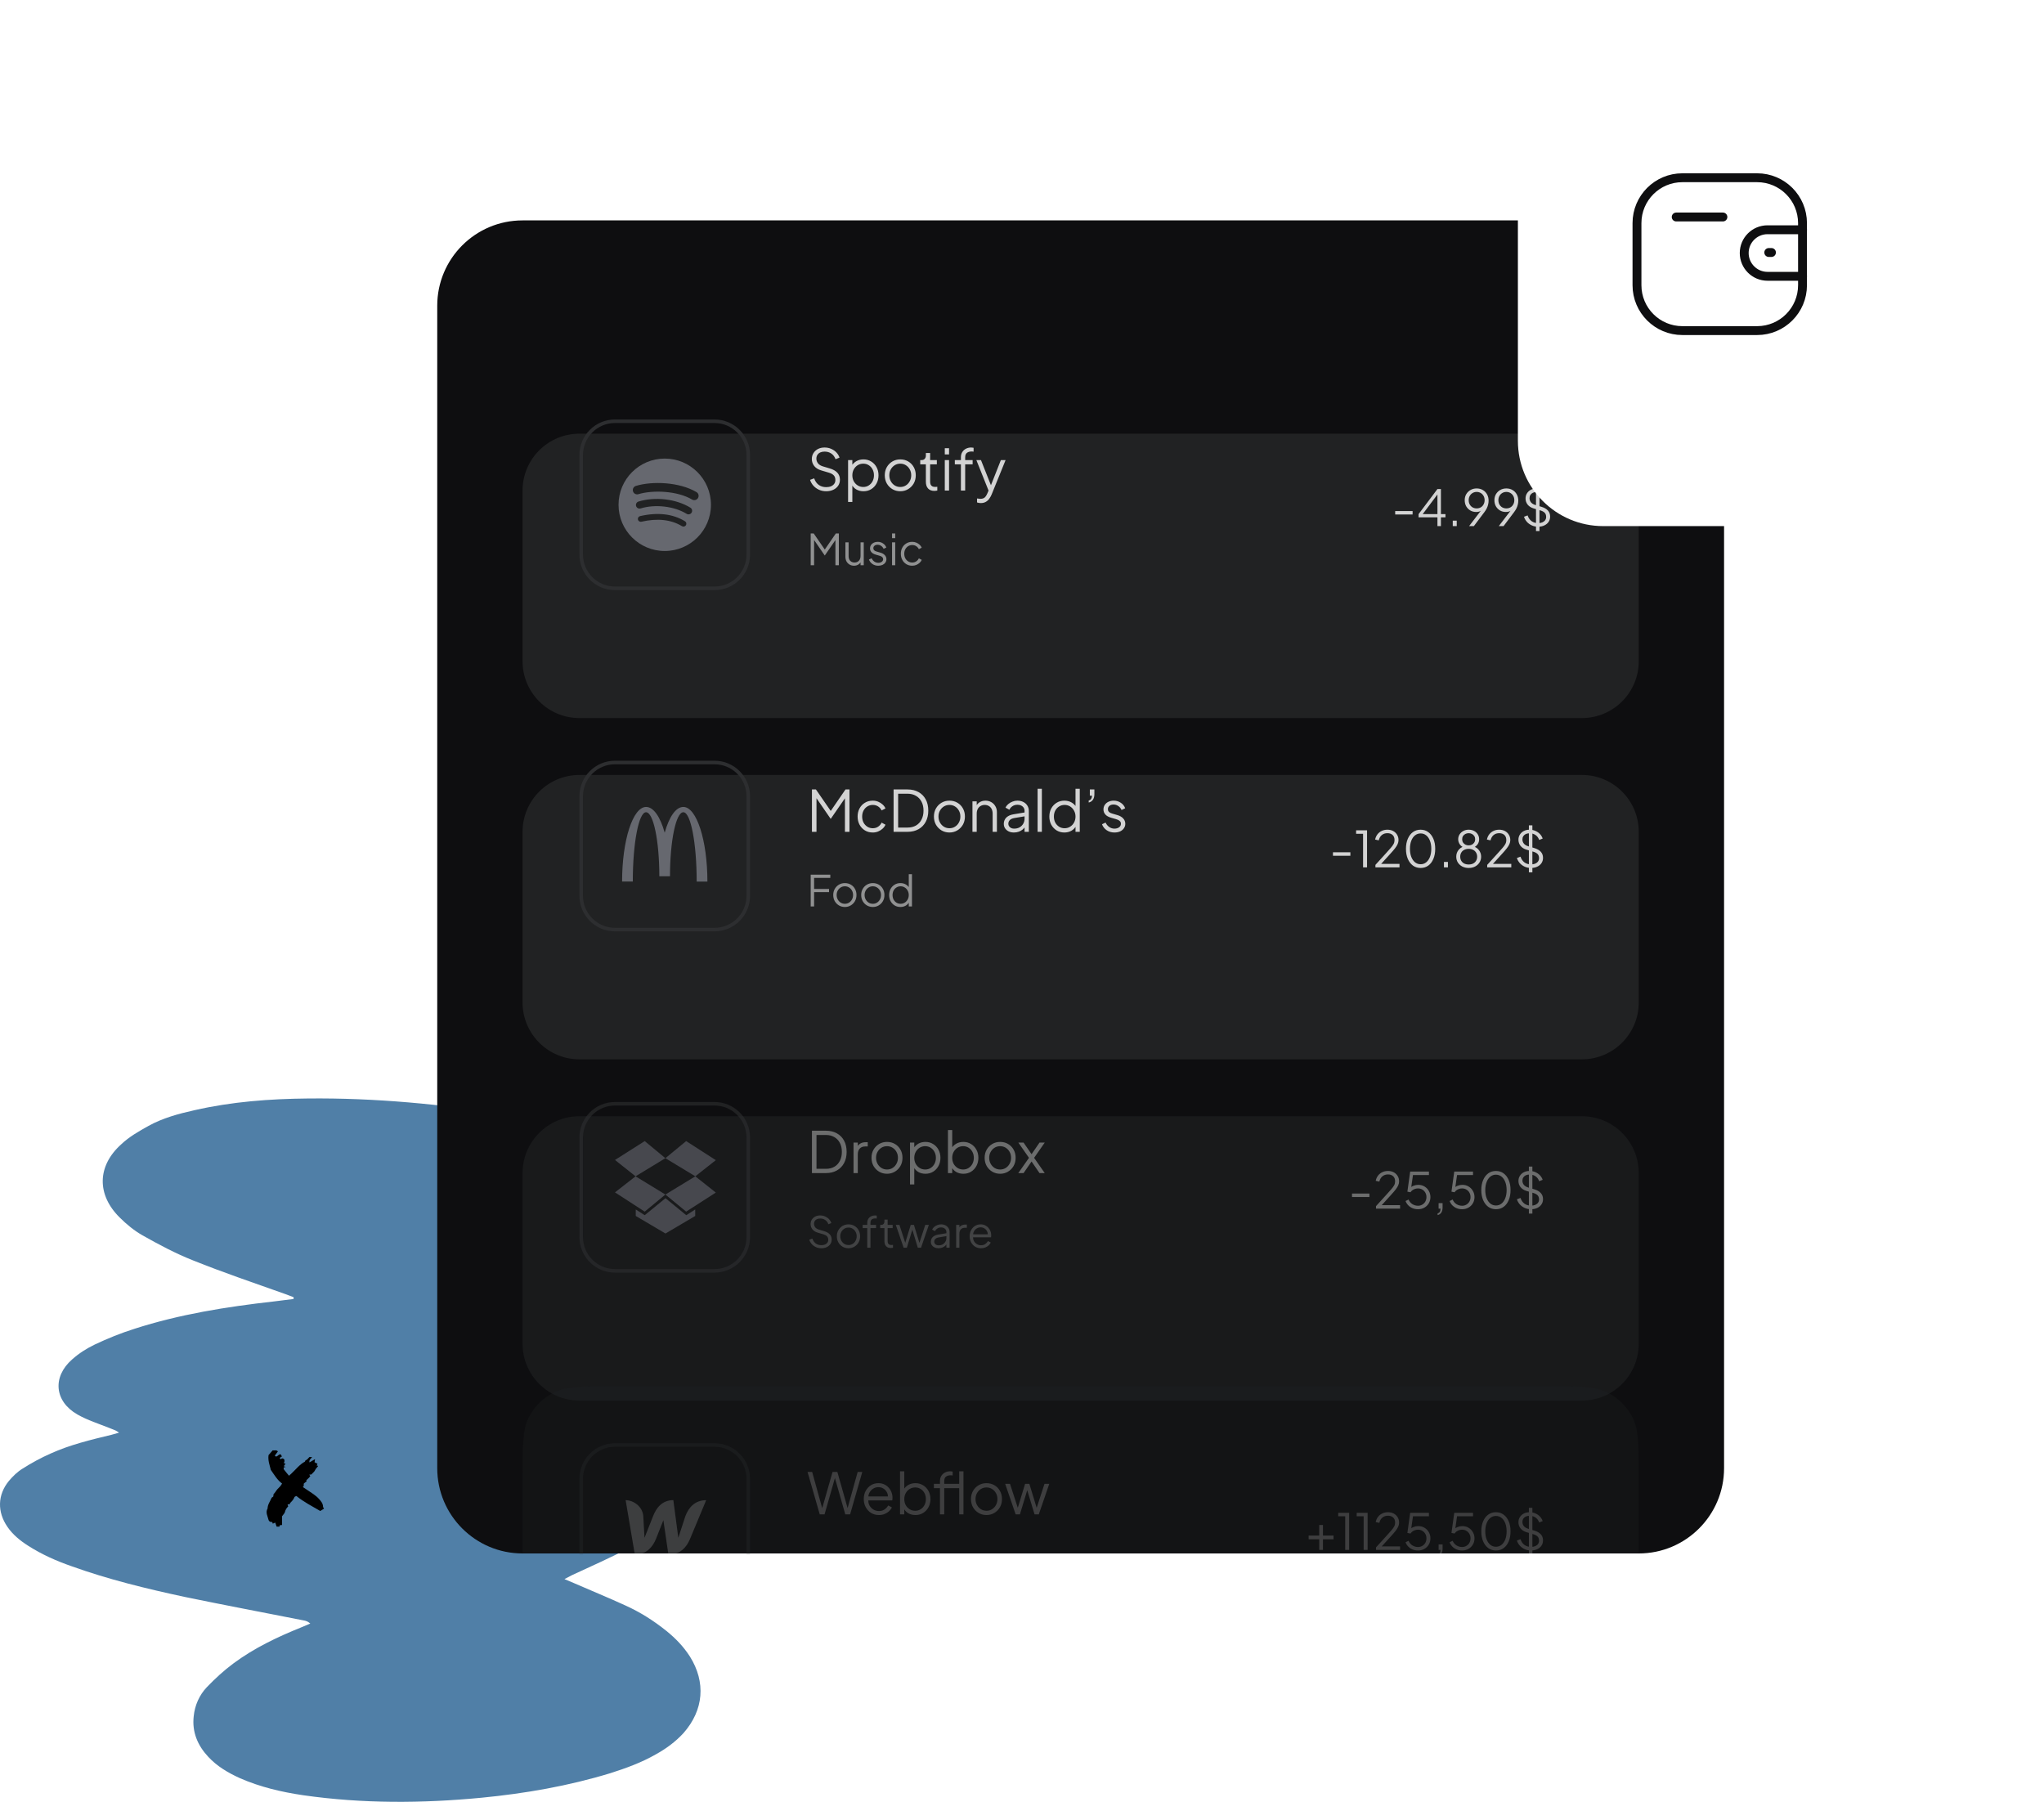 <svg width="575" height="507" viewBox="0 0 575 507" fill="none" xmlns="http://www.w3.org/2000/svg">
<g clip-path="url(#clip0_1463_33584)">
<path d="M82.591 365.415C80.691 365.615 78.891 365.915 76.991 366.115C63.691 367.615 50.491 369.715 37.791 373.815C33.991 375.015 30.291 376.515 26.691 378.215C24.391 379.315 22.191 380.715 20.291 382.415C14.691 387.315 15.291 394.215 21.791 397.915C24.591 399.515 27.791 400.515 30.791 401.715C31.691 402.115 32.591 402.315 33.491 403.015C32.791 403.215 32.091 403.415 31.391 403.615C25.591 405.015 19.691 406.415 14.191 408.915C11.491 410.115 8.891 411.515 6.391 413.115C4.891 414.015 3.591 415.315 2.491 416.615C-0.709 420.515 -0.809 425.315 2.091 429.515C3.591 431.715 5.691 433.415 7.891 434.815C11.791 437.315 15.891 439.115 20.191 440.615C30.491 444.315 41.191 446.915 51.891 449.215C62.991 451.515 74.191 453.615 85.291 455.815C85.991 455.915 86.591 456.115 87.291 456.715C86.391 457.115 85.591 457.415 84.691 457.815C77.991 460.515 71.491 463.615 65.691 467.915C62.991 469.915 60.491 472.215 58.191 474.615C56.091 476.815 54.791 479.715 54.491 482.815C53.991 487.215 55.591 491.015 58.591 494.215C61.091 496.915 64.191 498.715 67.491 500.215C73.191 502.715 79.191 504.115 85.291 505.015C101.991 507.415 118.791 507.315 135.491 505.715C147.791 504.515 159.891 502.415 171.691 498.815C176.091 497.415 180.491 495.815 184.491 493.515C187.391 491.915 189.991 490.015 192.291 487.515C197.991 481.015 198.591 473.215 194.091 466.015C192.291 463.215 190.091 460.915 187.491 458.815C183.891 455.915 180.091 453.515 175.891 451.615C171.091 449.415 166.191 447.415 161.391 445.315C160.691 445.015 159.991 444.715 158.791 444.215C159.791 443.715 160.291 443.415 160.891 443.115C166.291 440.615 171.691 438.215 176.891 435.515C182.091 432.815 186.891 429.515 190.991 425.215C192.991 423.115 194.791 420.815 196.191 418.415C199.991 411.815 200.191 404.915 196.891 397.915C194.791 393.515 191.691 389.915 188.091 386.615C184.191 383.015 179.791 380.115 175.291 377.415C174.591 377.015 173.791 376.515 172.891 375.915C173.691 375.415 174.291 375.115 174.891 374.815C181.391 371.615 186.491 366.915 190.191 360.615C193.091 355.615 195.391 350.315 196.391 344.615C197.391 339.815 196.191 335.515 193.191 331.615C189.791 327.215 185.491 323.915 180.291 322.015C176.891 320.715 173.391 319.515 169.791 318.715C160.891 316.815 151.891 315.015 142.991 313.615C124.291 310.615 105.491 308.815 86.591 309.015C75.891 309.115 65.191 309.915 54.691 312.315C50.191 313.315 45.791 314.515 41.791 316.715C39.091 318.215 36.291 319.815 34.091 321.915C27.291 328.015 27.191 336.115 33.691 342.515C35.591 344.415 37.791 346.215 40.091 347.515C44.691 350.115 49.391 352.615 54.191 354.515C62.891 358.015 71.791 361.015 80.491 364.115C81.191 364.415 81.891 364.615 82.591 364.915C82.591 365.115 82.591 365.215 82.591 365.415Z" fill="#507FA7"/>
<path fill-rule="evenodd" clip-rule="evenodd" d="M87.641 414.765C87.36 414.8 87.19 414.821 86.976 414.848C87.106 414.992 87.181 415.073 87.299 415.205C87.019 415.726 86.487 416.039 86.127 416.495L86.303 416.671C86.016 416.897 85.729 417.122 85.484 417.314C85.349 417.67 85.638 418.071 85.163 418.291C85.584 418.573 85.968 418.825 86.346 419.086C87.532 419.905 88.801 420.608 89.778 421.712C90.338 422.343 90.865 422.954 90.875 423.861C90.877 424.014 91.032 424.165 91.156 424.389C90.815 424.605 90.496 424.806 90.096 425.059C87.841 423.738 85.511 422.561 83.373 420.836C83.22 420.924 82.885 420.997 82.823 421.169C82.578 421.85 82.099 422.328 81.61 422.816C81.551 422.875 81.573 423.016 81.557 423.121C81.348 423.144 81.17 423.163 80.899 423.193C80.951 423.371 80.995 423.523 81.073 423.789C80.638 424.153 80.313 424.694 80.142 425.367C80.043 425.758 79.668 426.078 79.333 426.55V429.004C79.119 429.018 78.941 429.029 78.739 429.042C78.696 429.164 78.649 429.295 78.594 429.452H77.815C77.693 429.099 77.569 428.737 77.424 428.32C77.208 428.415 76.992 428.51 76.734 428.623C76.681 428.459 76.639 428.331 76.597 428.202C76.534 428.176 76.463 428.117 76.406 428.128C75.928 428.218 75.6 427.814 75.542 427.557C75.302 426.51 74.624 425.474 75.275 424.35C75.287 423.237 75.978 422.387 76.37 421.419C76.498 421.103 77.048 421.158 76.899 420.612C76.838 420.388 77.245 420.032 77.446 419.74C77.627 419.475 77.799 419.201 78.008 418.959C78.253 418.676 78.552 418.438 78.796 418.153C78.999 417.915 79.155 417.638 79.353 417.346C77.98 416.316 77.141 414.851 76.179 413.485C75.87 412.164 75.337 410.881 75.545 409.334C75.863 408.969 76.269 408.502 76.706 408C77.19 408.099 77.734 407.8 78.175 408.304C77.886 408.694 77.599 409.081 77.308 409.473C77.388 409.557 77.462 409.637 77.535 409.714C78.149 409.841 78.373 408.949 79.013 409.156C79.109 409.34 79.204 409.526 79.303 409.718C79.106 409.844 78.88 409.989 78.643 410.141C78.788 410.286 78.894 410.392 79.001 410.498C79.32 410.168 79.631 410.163 80.007 410.616C79.973 410.868 80.168 411.233 79.791 411.527C79.947 411.602 80.101 411.676 80.32 411.78C80.14 412.023 79.98 412.237 79.816 412.457C79.969 412.512 80.099 412.557 80.373 412.655C80.121 412.723 80.002 412.755 79.793 412.811C79.815 412.994 79.771 413.245 79.876 413.386C80.308 413.967 80.785 414.515 81.297 415.137C81.579 414.884 81.795 414.696 82.004 414.501C83.24 413.349 84.274 411.967 85.807 411.151C85.799 410.727 86.243 410.757 86.435 410.529C86.651 410.272 86.892 410.035 87.047 409.869H87.806C87.462 410.375 86.876 410.662 87.067 411.392C87.558 411.099 88.038 410.813 88.623 410.465C88.57 410.799 88.53 411.056 88.484 411.349C88.689 411.452 88.993 411.607 89.319 411.772C89.235 411.946 89.165 412.092 89.083 412.262C89.201 412.287 89.303 412.308 89.411 412.33C89.422 412.374 89.465 412.449 89.444 412.477C89.169 412.848 88.801 413.176 88.626 413.587C88.406 414.103 87.922 414.336 87.641 414.765Z" fill="black"/>
<path d="M461 62H147C133.745 62 123 72.745 123 86V413C123 426.255 133.745 437 147 437H461C474.255 437 485 426.255 485 413V86C485 72.745 474.255 62 461 62Z" fill="#0E0E10"/>
<mask id="mask0_1463_33584" style="mask-type:alpha" maskUnits="userSpaceOnUse" x="123" y="62" width="362" height="375">
<path d="M461 62H147C133.745 62 123 72.745 123 86V413C123 426.255 133.745 437 147 437H461C474.255 437 485 426.255 485 413V86C485 72.745 474.255 62 461 62Z" fill="#0E0E10"/>
</mask>
<g mask="url(#mask0_1463_33584)">
<g filter="url(#filter0_d_1463_33584)">
<path d="M445 102H163C154.163 102 147 109.163 147 118V166C147 174.837 154.163 182 163 182H445C453.837 182 461 174.837 461 166V118C461 109.163 453.837 102 445 102Z" fill="#212223"/>
</g>
<g filter="url(#filter1_d_1463_33584)">
<path d="M445 198H163C154.163 198 147 205.163 147 214V262C147 270.837 154.163 278 163 278H445C453.837 278 461 270.837 461 262V214C461 205.163 453.837 198 445 198Z" fill="#212223"/>
</g>
<g filter="url(#filter2_d_1463_33584)">
<path d="M445 294H163C154.163 294 147 301.163 147 310V358C147 366.837 154.163 374 163 374H445C453.837 374 461 366.837 461 358V310C461 301.163 453.837 294 445 294Z" fill="#212223" fill-opacity="0.6"/>
</g>
<path d="M147 415.6C147 406.639 147 402.159 148.744 398.736C150.278 395.726 152.726 393.278 155.736 391.744C159.159 390 163.639 390 172.6 390H435.4C444.361 390 448.841 390 452.264 391.744C455.274 393.278 457.722 395.726 459.256 398.736C461 402.159 461 406.639 461 415.6V437H147V415.6Z" fill="#212223" fill-opacity="0.3"/>
<path d="M201 214.5H173C167.753 214.5 163.5 218.753 163.5 224V252C163.5 257.247 167.753 261.5 173 261.5H201C206.247 261.5 210.5 257.247 210.5 252V224C210.5 218.753 206.247 214.5 201 214.5Z" stroke="#2D2E30"/>
<path d="M192.243 228.492C194.309 228.492 195.985 237.22 195.985 248H199C199 236.394 195.958 227 192.234 227C190.107 227 188.227 229.814 186.986 234.238C185.745 229.815 183.865 227 181.755 227C178.031 227 175 236.386 175 247.992H178.014C178.014 237.213 179.672 228.492 181.738 228.492C183.804 228.492 185.479 236.555 185.479 246.5H188.476C188.476 236.555 190.16 228.492 192.226 228.492H192.243Z" fill="#66686F"/>
<g opacity="0.6">
<path d="M201 310.5H173C167.753 310.5 163.5 314.753 163.5 320V348C163.5 353.247 167.753 357.5 173 357.5H201C206.247 357.5 210.5 353.247 210.5 348V320C210.5 314.753 206.247 310.5 201 310.5Z" stroke="#2D2E30"/>
<path d="M181.364 321L173 326.311L178.791 330.909L187.182 325.809L181.364 321ZM173 335.427L181.364 340.843L187.182 336.035L178.791 330.909L173 335.427ZM187.182 336.035L193.026 340.843L201.364 335.48L195.6 330.909" fill="#66686F"/>
<path d="M201.363 326.364L193.026 321L187.182 325.809L195.599 330.909L201.363 326.364ZM187.208 337.065L181.364 341.848L178.844 340.236V342.059L187.208 347L195.573 342.059V340.236L193.053 341.848" fill="#66686F"/>
</g>
<g opacity="0.3">
<path d="M201 406.5H173C167.753 406.5 163.5 410.753 163.5 416V444C163.5 449.247 167.753 453.5 173 453.5H201C206.247 453.5 210.5 449.247 210.5 444V416C210.5 410.753 206.247 406.5 201 406.5Z" stroke="#2D2E30"/>
<path opacity="0.6" d="M192.807 426.489C192.807 426.489 190.97 432.12 190.82 432.585C190.766 432.107 189.418 422 189.418 422C186.288 422 184.614 424.178 183.73 426.476C183.73 426.476 181.498 432.12 181.307 432.598C181.294 432.16 180.967 426.542 180.967 426.542C180.777 423.727 178.137 422.013 176 422.013L178.586 437.326C181.865 437.313 183.635 435.148 184.56 432.85C184.56 432.85 186.533 427.87 186.615 427.644C186.628 427.857 188.03 437.326 188.03 437.326C191.324 437.326 193.093 435.294 194.045 433.076L198.659 422.013C195.406 422.013 193.691 424.178 192.807 426.489Z" fill="white"/>
</g>
<path d="M201 118.5H173C167.753 118.5 163.5 122.753 163.5 128V156C163.5 161.247 167.753 165.5 173 165.5H201C206.247 165.5 210.5 161.247 210.5 156V128C210.5 122.753 206.247 118.5 201 118.5Z" stroke="#2D2E30"/>
<path d="M187 129C179.82 129 174 134.82 174 142C174 149.18 179.82 155 187 155C194.18 155 200 149.18 200 142C200 134.821 194.18 129.001 187 129.001V129ZM192.962 147.75C192.729 148.132 192.229 148.253 191.847 148.018C188.795 146.154 184.952 145.732 180.427 146.766C179.991 146.865 179.557 146.592 179.457 146.156C179.357 145.719 179.629 145.285 180.067 145.185C185.019 144.053 189.266 144.541 192.693 146.635C193.075 146.87 193.196 147.368 192.962 147.75ZM194.553 144.21C194.259 144.687 193.635 144.838 193.159 144.544C189.664 142.396 184.338 141.774 180.205 143.028C179.669 143.19 179.102 142.888 178.94 142.353C178.778 141.817 179.081 141.252 179.616 141.089C184.337 139.656 190.206 140.35 194.219 142.816C194.696 143.11 194.846 143.734 194.553 144.21ZM194.689 140.524C190.5 138.035 183.587 137.806 179.587 139.02C178.944 139.215 178.265 138.852 178.07 138.21C177.876 137.567 178.238 136.889 178.881 136.693C183.473 135.299 191.107 135.568 195.93 138.432C196.509 138.775 196.699 139.521 196.356 140.098C196.014 140.676 195.266 140.867 194.69 140.524H194.689Z" fill="#66686F"/>
</g>
<path d="M232.424 138.192C231.667 138.192 230.979 138.048 230.36 137.76C229.741 137.472 229.219 137.088 228.792 136.608C228.365 136.117 228.061 135.579 227.88 134.992L229.032 134.56C229.309 135.371 229.741 135.989 230.328 136.416C230.915 136.832 231.613 137.04 232.424 137.04C232.936 137.04 233.384 136.96 233.768 136.8C234.163 136.629 234.467 136.395 234.68 136.096C234.893 135.797 235 135.451 235 135.056C235 134.469 234.84 134.016 234.52 133.696C234.2 133.376 233.741 133.131 233.144 132.96L231 132.32C230.157 132.075 229.507 131.664 229.048 131.088C228.6 130.512 228.376 129.856 228.376 129.12C228.376 128.491 228.531 127.936 228.84 127.456C229.149 126.965 229.571 126.581 230.104 126.304C230.648 126.027 231.261 125.888 231.944 125.888C232.659 125.888 233.299 126.021 233.864 126.288C234.44 126.544 234.925 126.885 235.32 127.312C235.715 127.739 235.997 128.213 236.168 128.736L235.048 129.184C234.792 128.48 234.392 127.947 233.848 127.584C233.315 127.221 232.685 127.04 231.96 127.04C231.501 127.04 231.096 127.12 230.744 127.28C230.403 127.44 230.136 127.669 229.944 127.968C229.752 128.267 229.656 128.619 229.656 129.024C229.656 129.515 229.811 129.957 230.12 130.352C230.429 130.736 230.904 131.024 231.544 131.216L233.432 131.776C234.371 132.053 235.08 132.453 235.56 132.976C236.04 133.499 236.28 134.155 236.28 134.944C236.28 135.584 236.115 136.149 235.784 136.64C235.464 137.12 235.011 137.499 234.424 137.776C233.848 138.053 233.181 138.192 232.424 138.192ZM238.576 141.2V129.424H239.776V131.344L239.584 131.008C239.925 130.464 240.378 130.032 240.944 129.712C241.52 129.392 242.176 129.232 242.912 129.232C243.722 129.232 244.442 129.429 245.072 129.824C245.712 130.208 246.213 130.736 246.576 131.408C246.949 132.08 247.136 132.848 247.136 133.712C247.136 134.565 246.949 135.333 246.576 136.016C246.213 136.688 245.712 137.221 245.072 137.616C244.442 138 243.722 138.192 242.912 138.192C242.176 138.192 241.509 138.027 240.912 137.696C240.325 137.355 239.882 136.875 239.584 136.256L239.776 136.08V141.2H238.576ZM242.848 136.992C243.424 136.992 243.936 136.848 244.384 136.56C244.842 136.272 245.2 135.883 245.456 135.392C245.722 134.891 245.856 134.331 245.856 133.712C245.856 133.083 245.722 132.523 245.456 132.032C245.2 131.541 244.842 131.152 244.384 130.864C243.936 130.576 243.424 130.432 242.848 130.432C242.272 130.432 241.749 130.576 241.28 130.864C240.821 131.152 240.453 131.547 240.176 132.048C239.909 132.539 239.776 133.093 239.776 133.712C239.776 134.331 239.909 134.891 240.176 135.392C240.453 135.883 240.821 136.272 241.28 136.56C241.749 136.848 242.272 136.992 242.848 136.992ZM253.264 138.192C252.453 138.192 251.717 138 251.056 137.616C250.394 137.221 249.866 136.688 249.472 136.016C249.088 135.333 248.896 134.56 248.896 133.696C248.896 132.843 249.088 132.08 249.472 131.408C249.856 130.736 250.373 130.208 251.024 129.824C251.685 129.429 252.432 129.232 253.264 129.232C254.096 129.232 254.837 129.424 255.488 129.808C256.149 130.192 256.666 130.72 257.04 131.392C257.424 132.064 257.616 132.832 257.616 133.696C257.616 134.571 257.418 135.349 257.024 136.032C256.629 136.704 256.101 137.232 255.44 137.616C254.789 138 254.064 138.192 253.264 138.192ZM253.264 136.992C253.84 136.992 254.357 136.848 254.816 136.56C255.285 136.272 255.653 135.877 255.92 135.376C256.197 134.875 256.336 134.315 256.336 133.696C256.336 133.077 256.197 132.523 255.92 132.032C255.653 131.541 255.285 131.152 254.816 130.864C254.357 130.576 253.84 130.432 253.264 130.432C252.688 130.432 252.165 130.576 251.696 130.864C251.237 131.152 250.869 131.541 250.592 132.032C250.314 132.523 250.176 133.077 250.176 133.696C250.176 134.315 250.314 134.875 250.592 135.376C250.869 135.877 251.237 136.272 251.696 136.56C252.165 136.848 252.688 136.992 253.264 136.992ZM262.856 138.096C262.088 138.096 261.496 137.872 261.08 137.424C260.664 136.976 260.456 136.336 260.456 135.504V130.624H258.872V129.424H259.272C259.634 129.424 259.922 129.307 260.136 129.072C260.349 128.827 260.456 128.523 260.456 128.16V127.44H261.656V129.424H263.544V130.624H261.656V135.504C261.656 135.792 261.698 136.048 261.784 136.272C261.869 136.485 262.013 136.656 262.216 136.784C262.429 136.912 262.712 136.976 263.064 136.976C263.149 136.976 263.25 136.971 263.368 136.96C263.485 136.949 263.586 136.939 263.672 136.928V138C263.544 138.032 263.4 138.053 263.24 138.064C263.08 138.085 262.952 138.096 262.856 138.096ZM265.779 138V129.424H266.979V138H265.779ZM265.779 127.84V126.08H266.979V127.84H265.779ZM270.315 138V130.624H268.603V129.424H270.315V128.656C270.315 128.059 270.448 127.557 270.715 127.152C270.982 126.736 271.334 126.421 271.771 126.208C272.208 125.995 272.678 125.888 273.179 125.888C273.286 125.888 273.408 125.899 273.547 125.92C273.686 125.931 273.798 125.947 273.883 125.968V127.056C273.808 127.035 273.707 127.024 273.579 127.024C273.451 127.013 273.36 127.008 273.307 127.008C272.795 127.008 272.368 127.131 272.027 127.376C271.686 127.621 271.515 128.048 271.515 128.656V129.424H273.611V130.624H271.515V138H270.315ZM275.892 141.52C275.722 141.52 275.546 141.504 275.364 141.472C275.194 141.451 275.023 141.408 274.852 141.344V140.224C274.959 140.235 275.092 140.251 275.252 140.272C275.423 140.304 275.594 140.32 275.764 140.32C276.287 140.32 276.687 140.208 276.964 139.984C277.242 139.771 277.514 139.355 277.78 138.736L278.324 137.456L278.292 138.512L274.66 129.424H275.956L278.932 136.928H278.596L281.556 129.424H282.884L278.964 139.088C278.794 139.504 278.575 139.899 278.308 140.272C278.052 140.645 277.727 140.944 277.332 141.168C276.938 141.403 276.458 141.52 275.892 141.52Z" fill="white" fill-opacity="0.8"/>
<path d="M228.408 234V222.08H229.528L234.008 228.576H233.384L237.848 222.08H238.968V234H237.688V223.808L238.104 223.968L233.72 230.32H233.656L229.288 223.968L229.688 223.808V234H228.408ZM245.527 234.192C244.684 234.192 243.943 233.995 243.303 233.6C242.663 233.205 242.162 232.672 241.799 232C241.436 231.317 241.255 230.549 241.255 229.696C241.255 228.843 241.436 228.08 241.799 227.408C242.162 226.736 242.663 226.208 243.303 225.824C243.943 225.429 244.684 225.232 245.527 225.232C246.06 225.232 246.562 225.328 247.031 225.52C247.5 225.712 247.916 225.973 248.279 226.304C248.642 226.624 248.914 226.997 249.095 227.424L248.007 227.984C247.794 227.525 247.468 227.152 247.031 226.864C246.594 226.576 246.092 226.432 245.527 226.432C244.962 226.432 244.45 226.576 243.991 226.864C243.543 227.141 243.186 227.531 242.919 228.032C242.663 228.523 242.535 229.083 242.535 229.712C242.535 230.331 242.663 230.891 242.919 231.392C243.186 231.883 243.543 232.272 243.991 232.56C244.45 232.848 244.962 232.992 245.527 232.992C246.092 232.992 246.588 232.848 247.015 232.56C247.452 232.272 247.783 231.888 248.007 231.408L249.095 232C248.914 232.416 248.642 232.789 248.279 233.12C247.916 233.451 247.5 233.712 247.031 233.904C246.562 234.096 246.06 234.192 245.527 234.192ZM251.377 234V222.08H255.297C256.481 222.08 257.51 222.325 258.385 222.816C259.259 223.296 259.937 223.984 260.417 224.88C260.897 225.765 261.137 226.816 261.137 228.032C261.137 229.237 260.897 230.288 260.417 231.184C259.937 232.08 259.259 232.773 258.385 233.264C257.51 233.755 256.481 234 255.297 234H251.377ZM252.657 232.8H255.297C256.214 232.8 257.009 232.608 257.681 232.224C258.353 231.829 258.87 231.275 259.233 230.56C259.606 229.845 259.793 229.003 259.793 228.032C259.793 227.061 259.606 226.224 259.233 225.52C258.859 224.805 258.337 224.256 257.665 223.872C256.993 223.477 256.203 223.28 255.297 223.28H252.657V232.8ZM267.092 234.192C266.281 234.192 265.545 234 264.884 233.616C264.222 233.221 263.694 232.688 263.3 232.016C262.916 231.333 262.724 230.56 262.724 229.696C262.724 228.843 262.916 228.08 263.3 227.408C263.684 226.736 264.201 226.208 264.852 225.824C265.513 225.429 266.26 225.232 267.092 225.232C267.924 225.232 268.665 225.424 269.316 225.808C269.977 226.192 270.494 226.72 270.868 227.392C271.252 228.064 271.444 228.832 271.444 229.696C271.444 230.571 271.246 231.349 270.852 232.032C270.457 232.704 269.929 233.232 269.268 233.616C268.617 234 267.892 234.192 267.092 234.192ZM267.092 232.992C267.668 232.992 268.185 232.848 268.644 232.56C269.113 232.272 269.481 231.877 269.748 231.376C270.025 230.875 270.164 230.315 270.164 229.696C270.164 229.077 270.025 228.523 269.748 228.032C269.481 227.541 269.113 227.152 268.644 226.864C268.185 226.576 267.668 226.432 267.092 226.432C266.516 226.432 265.993 226.576 265.524 226.864C265.065 227.152 264.697 227.541 264.42 228.032C264.142 228.523 264.004 229.077 264.004 229.696C264.004 230.315 264.142 230.875 264.42 231.376C264.697 231.877 265.065 232.272 265.524 232.56C265.993 232.848 266.516 232.992 267.092 232.992ZM273.56 234V225.424H274.76V227.088L274.488 227.024C274.701 226.469 275.048 226.032 275.528 225.712C276.019 225.392 276.584 225.232 277.224 225.232C277.832 225.232 278.376 225.371 278.856 225.648C279.347 225.925 279.731 226.309 280.008 226.8C280.296 227.28 280.44 227.824 280.44 228.432V234H279.24V228.896C279.24 228.373 279.144 227.931 278.952 227.568C278.771 227.205 278.509 226.928 278.168 226.736C277.837 226.533 277.453 226.432 277.016 226.432C276.579 226.432 276.189 226.533 275.848 226.736C275.507 226.928 275.24 227.211 275.048 227.584C274.856 227.947 274.76 228.384 274.76 228.896V234H273.56ZM285.212 234.192C284.668 234.192 284.183 234.091 283.756 233.888C283.329 233.675 282.993 233.387 282.748 233.024C282.503 232.661 282.38 232.245 282.38 231.776C282.38 231.328 282.476 230.923 282.668 230.56C282.86 230.187 283.159 229.872 283.564 229.616C283.969 229.36 284.487 229.179 285.116 229.072L288.476 228.512V229.6L285.404 230.112C284.785 230.219 284.337 230.416 284.06 230.704C283.793 230.992 283.66 231.333 283.66 231.728C283.66 232.112 283.809 232.437 284.108 232.704C284.417 232.971 284.812 233.104 285.292 233.104C285.879 233.104 286.391 232.981 286.828 232.736C287.265 232.48 287.607 232.139 287.852 231.712C288.097 231.285 288.22 230.811 288.22 230.288V228.112C288.22 227.6 288.033 227.184 287.66 226.864C287.287 226.544 286.801 226.384 286.204 226.384C285.681 226.384 285.223 226.517 284.828 226.784C284.433 227.04 284.14 227.376 283.948 227.792L282.86 227.2C283.02 226.837 283.271 226.507 283.612 226.208C283.964 225.909 284.364 225.675 284.812 225.504C285.26 225.323 285.724 225.232 286.204 225.232C286.833 225.232 287.388 225.355 287.868 225.6C288.359 225.845 288.737 226.187 289.004 226.624C289.281 227.051 289.42 227.547 289.42 228.112V234H288.22V232.288L288.396 232.464C288.247 232.784 288.012 233.077 287.692 233.344C287.383 233.6 287.015 233.808 286.588 233.968C286.172 234.117 285.713 234.192 285.212 234.192ZM291.888 234V221.888H293.088V234H291.888ZM299.417 234.192C298.617 234.192 297.897 234 297.257 233.616C296.617 233.221 296.11 232.688 295.737 232.016C295.374 231.333 295.193 230.565 295.193 229.712C295.193 228.848 295.374 228.08 295.737 227.408C296.11 226.736 296.611 226.208 297.241 225.824C297.881 225.429 298.606 225.232 299.417 225.232C300.153 225.232 300.809 225.392 301.385 225.712C301.961 226.032 302.414 226.464 302.745 227.008L302.553 227.344V221.888H303.753V234H302.553V232.08L302.745 232.256C302.446 232.875 301.998 233.355 301.401 233.696C300.814 234.027 300.153 234.192 299.417 234.192ZM299.481 232.992C300.057 232.992 300.574 232.848 301.033 232.56C301.502 232.272 301.87 231.883 302.137 231.392C302.414 230.891 302.553 230.331 302.553 229.712C302.553 229.093 302.414 228.539 302.137 228.048C301.87 227.547 301.502 227.152 301.033 226.864C300.574 226.576 300.057 226.432 299.481 226.432C298.915 226.432 298.403 226.576 297.945 226.864C297.486 227.152 297.123 227.541 296.857 228.032C296.601 228.523 296.473 229.083 296.473 229.712C296.473 230.331 296.601 230.891 296.857 231.392C297.123 231.883 297.481 232.272 297.929 232.56C298.387 232.848 298.905 232.992 299.481 232.992ZM306.264 225.76V225.2C306.584 225.115 306.814 224.96 306.952 224.736C307.102 224.501 307.182 224.203 307.192 223.84H306.584V222.08H307.864V223.424C307.864 224.043 307.731 224.555 307.464 224.96C307.198 225.365 306.798 225.632 306.264 225.76ZM313.505 234.192C312.684 234.192 311.964 233.984 311.345 233.568C310.726 233.152 310.278 232.587 310.001 231.872L311.009 231.392C311.254 231.915 311.596 232.331 312.033 232.64C312.481 232.949 312.972 233.104 313.505 233.104C314.017 233.104 314.449 232.981 314.801 232.736C315.153 232.48 315.329 232.149 315.329 231.744C315.329 231.445 315.244 231.211 315.073 231.04C314.902 230.859 314.705 230.72 314.481 230.624C314.257 230.528 314.06 230.459 313.889 230.416L312.657 230.064C311.868 229.84 311.297 229.525 310.945 229.12C310.593 228.715 310.417 228.245 310.417 227.712C310.417 227.211 310.545 226.773 310.801 226.4C311.057 226.027 311.404 225.739 311.841 225.536C312.278 225.333 312.764 225.232 313.297 225.232C314.022 225.232 314.678 225.424 315.265 225.808C315.862 226.181 316.284 226.704 316.529 227.376L315.505 227.856C315.292 227.376 314.982 227.003 314.577 226.736C314.182 226.459 313.74 226.32 313.249 226.32C312.769 226.32 312.385 226.443 312.097 226.688C311.809 226.933 311.665 227.243 311.665 227.616C311.665 227.904 311.74 228.133 311.889 228.304C312.038 228.475 312.209 228.603 312.401 228.688C312.604 228.773 312.78 228.837 312.929 228.88L314.353 229.296C315.046 229.499 315.585 229.813 315.969 230.24C316.364 230.667 316.561 231.168 316.561 231.744C316.561 232.213 316.428 232.635 316.161 233.008C315.905 233.381 315.548 233.675 315.089 233.888C314.63 234.091 314.102 234.192 313.505 234.192Z" fill="white" fill-opacity="0.8"/>
<path opacity="0.6" d="M228.408 330V318.08H232.328C233.512 318.08 234.541 318.325 235.416 318.816C236.291 319.296 236.968 319.984 237.448 320.88C237.928 321.765 238.168 322.816 238.168 324.032C238.168 325.237 237.928 326.288 237.448 327.184C236.968 328.08 236.291 328.773 235.416 329.264C234.541 329.755 233.512 330 232.328 330H228.408ZM229.688 328.8H232.328C233.245 328.8 234.04 328.608 234.712 328.224C235.384 327.829 235.901 327.275 236.264 326.56C236.637 325.845 236.824 325.003 236.824 324.032C236.824 323.061 236.637 322.224 236.264 321.52C235.891 320.805 235.368 320.256 234.696 319.872C234.024 319.477 233.235 319.28 232.328 319.28H229.688V328.8ZM240.107 330V321.424H241.307V322.832L241.147 322.624C241.35 322.219 241.654 321.899 242.059 321.664C242.475 321.429 242.976 321.312 243.563 321.312H244.107V322.512H243.355C242.736 322.512 242.24 322.704 241.867 323.088C241.494 323.472 241.307 324.016 241.307 324.72V330H240.107ZM249.529 330.192C248.719 330.192 247.983 330 247.321 329.616C246.66 329.221 246.132 328.688 245.737 328.016C245.353 327.333 245.161 326.56 245.161 325.696C245.161 324.843 245.353 324.08 245.737 323.408C246.121 322.736 246.639 322.208 247.289 321.824C247.951 321.429 248.697 321.232 249.529 321.232C250.361 321.232 251.103 321.424 251.753 321.808C252.415 322.192 252.932 322.72 253.305 323.392C253.689 324.064 253.881 324.832 253.881 325.696C253.881 326.571 253.684 327.349 253.289 328.032C252.895 328.704 252.367 329.232 251.705 329.616C251.055 330 250.329 330.192 249.529 330.192ZM249.529 328.992C250.105 328.992 250.623 328.848 251.081 328.56C251.551 328.272 251.919 327.877 252.185 327.376C252.463 326.875 252.601 326.315 252.601 325.696C252.601 325.077 252.463 324.523 252.185 324.032C251.919 323.541 251.551 323.152 251.081 322.864C250.623 322.576 250.105 322.432 249.529 322.432C248.953 322.432 248.431 322.576 247.961 322.864C247.503 323.152 247.135 323.541 246.857 324.032C246.58 324.523 246.441 325.077 246.441 325.696C246.441 326.315 246.58 326.875 246.857 327.376C247.135 327.877 247.503 328.272 247.961 328.56C248.431 328.848 248.953 328.992 249.529 328.992ZM255.998 333.2V321.424H257.198V323.344L257.006 323.008C257.347 322.464 257.8 322.032 258.366 321.712C258.942 321.392 259.598 321.232 260.334 321.232C261.144 321.232 261.864 321.429 262.494 321.824C263.134 322.208 263.635 322.736 263.998 323.408C264.371 324.08 264.558 324.848 264.558 325.712C264.558 326.565 264.371 327.333 263.998 328.016C263.635 328.688 263.134 329.221 262.494 329.616C261.864 330 261.144 330.192 260.334 330.192C259.598 330.192 258.931 330.027 258.334 329.696C257.747 329.355 257.304 328.875 257.006 328.256L257.198 328.08V333.2H255.998ZM260.27 328.992C260.846 328.992 261.358 328.848 261.806 328.56C262.264 328.272 262.622 327.883 262.878 327.392C263.144 326.891 263.278 326.331 263.278 325.712C263.278 325.083 263.144 324.523 262.878 324.032C262.622 323.541 262.264 323.152 261.806 322.864C261.358 322.576 260.846 322.432 260.27 322.432C259.694 322.432 259.171 322.576 258.702 322.864C258.243 323.152 257.875 323.547 257.598 324.048C257.331 324.539 257.198 325.093 257.198 325.712C257.198 326.331 257.331 326.891 257.598 327.392C257.875 327.883 258.243 328.272 258.702 328.56C259.171 328.848 259.694 328.992 260.27 328.992ZM271.006 330.192C270.27 330.192 269.603 330.027 269.006 329.696C268.419 329.355 267.976 328.875 267.678 328.256L267.87 328.08V330H266.67V317.888H267.87V323.344L267.678 323.008C268.019 322.464 268.472 322.032 269.038 321.712C269.614 321.392 270.27 321.232 271.006 321.232C271.816 321.232 272.536 321.429 273.166 321.824C273.806 322.208 274.307 322.736 274.67 323.408C275.043 324.08 275.23 324.848 275.23 325.712C275.23 326.565 275.043 327.333 274.67 328.016C274.307 328.688 273.806 329.221 273.166 329.616C272.536 330 271.816 330.192 271.006 330.192ZM270.942 328.992C271.518 328.992 272.03 328.848 272.478 328.56C272.936 328.272 273.294 327.883 273.55 327.392C273.816 326.891 273.95 326.331 273.95 325.712C273.95 325.083 273.816 324.523 273.55 324.032C273.294 323.541 272.936 323.152 272.478 322.864C272.03 322.576 271.518 322.432 270.942 322.432C270.366 322.432 269.843 322.576 269.374 322.864C268.915 323.152 268.547 323.547 268.27 324.048C268.003 324.539 267.87 325.093 267.87 325.712C267.87 326.331 268.003 326.891 268.27 327.392C268.547 327.883 268.915 328.272 269.374 328.56C269.843 328.848 270.366 328.992 270.942 328.992ZM281.357 330.192C280.547 330.192 279.811 330 279.149 329.616C278.488 329.221 277.96 328.688 277.565 328.016C277.181 327.333 276.989 326.56 276.989 325.696C276.989 324.843 277.181 324.08 277.565 323.408C277.949 322.736 278.467 322.208 279.117 321.824C279.779 321.429 280.525 321.232 281.357 321.232C282.189 321.232 282.931 321.424 283.581 321.808C284.243 322.192 284.76 322.72 285.133 323.392C285.517 324.064 285.709 324.832 285.709 325.696C285.709 326.571 285.512 327.349 285.117 328.032C284.723 328.704 284.195 329.232 283.533 329.616C282.883 330 282.157 330.192 281.357 330.192ZM281.357 328.992C281.933 328.992 282.451 328.848 282.909 328.56C283.379 328.272 283.747 327.877 284.013 327.376C284.291 326.875 284.429 326.315 284.429 325.696C284.429 325.077 284.291 324.523 284.013 324.032C283.747 323.541 283.379 323.152 282.909 322.864C282.451 322.576 281.933 322.432 281.357 322.432C280.781 322.432 280.259 322.576 279.789 322.864C279.331 323.152 278.963 323.541 278.685 324.032C278.408 324.523 278.269 325.077 278.269 325.696C278.269 326.315 278.408 326.875 278.685 327.376C278.963 327.877 279.331 328.272 279.789 328.56C280.259 328.848 280.781 328.992 281.357 328.992ZM286.457 330L289.465 325.712L286.473 321.424H287.945L290.601 325.28H289.785L292.425 321.424H293.897L290.905 325.712L293.897 330H292.425L289.785 326.144H290.601L287.945 330H286.457Z" fill="white" fill-opacity="0.6"/>
<path opacity="0.3" d="M230.6 426L227.176 414.08H228.472L231.432 424.752H231.16L234.2 414.08H235.56L238.584 424.752H238.296L241.272 414.08H242.568L239.144 426H237.784L234.728 415.28H235.016L231.96 426H230.6ZM247.245 426.192C246.445 426.192 245.72 426 245.069 425.616C244.429 425.221 243.923 424.683 243.549 424C243.176 423.317 242.989 422.544 242.989 421.68C242.989 420.816 243.171 420.053 243.533 419.392C243.896 418.72 244.387 418.192 245.005 417.808C245.635 417.424 246.339 417.232 247.117 417.232C247.736 417.232 248.285 417.349 248.765 417.584C249.256 417.808 249.672 418.117 250.013 418.512C250.355 418.896 250.616 419.333 250.797 419.824C250.979 420.304 251.069 420.8 251.069 421.312C251.069 421.419 251.064 421.541 251.053 421.68C251.043 421.808 251.027 421.941 251.005 422.08H243.757V420.96H250.317L249.741 421.44C249.837 420.853 249.768 420.331 249.533 419.872C249.309 419.403 248.984 419.035 248.557 418.768C248.131 418.491 247.651 418.352 247.117 418.352C246.584 418.352 246.088 418.491 245.629 418.768C245.181 419.045 244.829 419.435 244.573 419.936C244.317 420.427 244.216 421.013 244.269 421.696C244.216 422.379 244.323 422.976 244.589 423.488C244.867 423.989 245.24 424.379 245.709 424.656C246.189 424.933 246.701 425.072 247.245 425.072C247.875 425.072 248.403 424.923 248.829 424.624C249.256 424.325 249.603 423.952 249.869 423.504L250.893 424.048C250.723 424.432 250.461 424.789 250.109 425.12C249.757 425.44 249.336 425.701 248.845 425.904C248.365 426.096 247.832 426.192 247.245 426.192ZM257.521 426.192C256.785 426.192 256.118 426.027 255.521 425.696C254.934 425.355 254.492 424.875 254.193 424.256L254.385 424.08V426H253.185V413.888H254.385V419.344L254.193 419.008C254.534 418.464 254.988 418.032 255.553 417.712C256.129 417.392 256.785 417.232 257.521 417.232C258.332 417.232 259.052 417.429 259.681 417.824C260.321 418.208 260.822 418.736 261.185 419.408C261.558 420.08 261.745 420.848 261.745 421.712C261.745 422.565 261.558 423.333 261.185 424.016C260.822 424.688 260.321 425.221 259.681 425.616C259.052 426 258.332 426.192 257.521 426.192ZM257.457 424.992C258.033 424.992 258.545 424.848 258.993 424.56C259.452 424.272 259.809 423.883 260.065 423.392C260.332 422.891 260.465 422.331 260.465 421.712C260.465 421.083 260.332 420.523 260.065 420.032C259.809 419.541 259.452 419.152 258.993 418.864C258.545 418.576 258.033 418.432 257.457 418.432C256.881 418.432 256.358 418.576 255.889 418.864C255.43 419.152 255.062 419.547 254.785 420.048C254.518 420.539 254.385 421.093 254.385 421.712C254.385 422.331 254.518 422.891 254.785 423.392C255.062 423.883 255.43 424.272 255.889 424.56C256.358 424.848 256.881 424.992 257.457 424.992ZM264.424 426V418.624H262.713V417.424H264.424V416.656C264.424 416.059 264.558 415.557 264.825 415.152C265.091 414.736 265.443 414.421 265.881 414.208C266.318 413.995 266.787 413.888 267.289 413.888C267.395 413.888 267.518 413.899 267.657 413.92C267.795 413.931 267.907 413.947 267.993 413.968V415.056C267.918 415.035 267.817 415.024 267.689 415.024C267.561 415.013 267.47 415.008 267.417 415.008C266.905 415.008 266.478 415.131 266.137 415.376C265.795 415.621 265.625 416.048 265.625 416.656V417.424H270.441V418.624H265.625V426H264.424ZM269.833 426V413.888H271.033V426H269.833ZM277.514 426.192C276.703 426.192 275.967 426 275.306 425.616C274.644 425.221 274.116 424.688 273.722 424.016C273.338 423.333 273.146 422.56 273.146 421.696C273.146 420.843 273.338 420.08 273.722 419.408C274.106 418.736 274.623 418.208 275.274 417.824C275.935 417.429 276.682 417.232 277.514 417.232C278.346 417.232 279.087 417.424 279.738 417.808C280.399 418.192 280.916 418.72 281.29 419.392C281.674 420.064 281.866 420.832 281.866 421.696C281.866 422.571 281.668 423.349 281.274 424.032C280.879 424.704 280.351 425.232 279.69 425.616C279.039 426 278.314 426.192 277.514 426.192ZM277.514 424.992C278.09 424.992 278.607 424.848 279.066 424.56C279.535 424.272 279.903 423.877 280.17 423.376C280.447 422.875 280.586 422.315 280.586 421.696C280.586 421.077 280.447 420.523 280.17 420.032C279.903 419.541 279.535 419.152 279.066 418.864C278.607 418.576 278.09 418.432 277.514 418.432C276.938 418.432 276.415 418.576 275.946 418.864C275.487 419.152 275.119 419.541 274.842 420.032C274.564 420.523 274.426 421.077 274.426 421.696C274.426 422.315 274.564 422.875 274.842 423.376C275.119 423.877 275.487 424.272 275.946 424.56C276.415 424.848 276.938 424.992 277.514 424.992ZM285.714 426L282.77 417.424H284.13L286.562 424.928H286.082L288.37 417.424H289.57L291.858 424.928H291.378L293.826 417.424H295.17L292.226 426H291.026L288.802 418.656H289.138L286.914 426H285.714Z" fill="white" fill-opacity="0.6"/>
<path d="M392.481 144.738V143.758H397.381V144.738H392.481ZM404.368 148V145.536H399.062V144.626L404.368 137.57H405.348V144.626H406.622V145.536H405.348V148H404.368ZM399.916 145.032L399.79 144.626H404.368V138.536L404.718 138.634L399.916 145.032ZM408.678 148V146.46H409.798V148H408.678ZM413.272 148L416.898 143.254L417.108 143.128C416.968 143.352 416.805 143.529 416.618 143.66C416.432 143.791 416.226 143.884 416.002 143.94C415.778 143.996 415.531 144.024 415.26 144.024C414.654 144.024 414.108 143.884 413.622 143.604C413.137 143.315 412.75 142.923 412.46 142.428C412.18 141.924 412.04 141.35 412.04 140.706C412.04 140.071 412.185 139.507 412.474 139.012C412.773 138.517 413.174 138.125 413.678 137.836C414.192 137.547 414.766 137.402 415.4 137.402C416.054 137.402 416.632 137.551 417.136 137.85C417.64 138.139 418.037 138.545 418.326 139.068C418.616 139.581 418.76 140.174 418.76 140.846C418.76 141.219 418.714 141.588 418.62 141.952C418.536 142.316 418.406 142.675 418.228 143.03C418.051 143.385 417.827 143.739 417.556 144.094L414.616 148H413.272ZM415.4 143.016C415.839 143.016 416.226 142.918 416.562 142.722C416.898 142.517 417.16 142.241 417.346 141.896C417.542 141.541 417.64 141.145 417.64 140.706C417.64 140.258 417.542 139.861 417.346 139.516C417.15 139.161 416.884 138.886 416.548 138.69C416.212 138.485 415.83 138.382 415.4 138.382C414.971 138.382 414.588 138.485 414.252 138.69C413.916 138.886 413.65 139.161 413.454 139.516C413.258 139.861 413.16 140.258 413.16 140.706C413.16 141.145 413.254 141.541 413.44 141.896C413.636 142.241 413.902 142.517 414.238 142.722C414.584 142.918 414.971 143.016 415.4 143.016ZM421.626 148L425.252 143.254L425.462 143.128C425.322 143.352 425.158 143.529 424.972 143.66C424.785 143.791 424.58 143.884 424.356 143.94C424.132 143.996 423.884 144.024 423.614 144.024C423.007 144.024 422.461 143.884 421.976 143.604C421.49 143.315 421.103 142.923 420.814 142.428C420.534 141.924 420.394 141.35 420.394 140.706C420.394 140.071 420.538 139.507 420.828 139.012C421.126 138.517 421.528 138.125 422.032 137.836C422.545 137.547 423.119 137.402 423.754 137.402C424.407 137.402 424.986 137.551 425.49 137.85C425.994 138.139 426.39 138.545 426.68 139.068C426.969 139.581 427.114 140.174 427.114 140.846C427.114 141.219 427.067 141.588 426.974 141.952C426.89 142.316 426.759 142.675 426.582 143.03C426.404 143.385 426.18 143.739 425.91 144.094L422.97 148H421.626ZM423.754 143.016C424.192 143.016 424.58 142.918 424.916 142.722C425.252 142.517 425.513 142.241 425.7 141.896C425.896 141.541 425.994 141.145 425.994 140.706C425.994 140.258 425.896 139.861 425.7 139.516C425.504 139.161 425.238 138.886 424.902 138.69C424.566 138.485 424.183 138.382 423.754 138.382C423.324 138.382 422.942 138.485 422.606 138.69C422.27 138.886 422.004 139.161 421.808 139.516C421.612 139.861 421.514 140.258 421.514 140.706C421.514 141.145 421.607 141.541 421.794 141.896C421.99 142.241 422.256 142.517 422.592 142.722C422.937 142.918 423.324 143.016 423.754 143.016ZM432.695 148.168C432.033 148.168 431.431 148.042 430.889 147.79C430.348 147.538 429.891 147.202 429.517 146.782C429.144 146.353 428.878 145.881 428.719 145.368L429.727 144.99C429.97 145.699 430.348 146.241 430.861 146.614C431.375 146.978 431.986 147.16 432.695 147.16C433.143 147.16 433.535 147.09 433.871 146.95C434.217 146.801 434.483 146.595 434.669 146.334C434.856 146.073 434.949 145.769 434.949 145.424C434.949 144.911 434.809 144.514 434.529 144.234C434.249 143.954 433.848 143.739 433.325 143.59L431.449 143.03C430.712 142.815 430.143 142.456 429.741 141.952C429.349 141.448 429.153 140.874 429.153 140.23C429.153 139.679 429.289 139.194 429.559 138.774C429.83 138.345 430.199 138.009 430.665 137.766C431.141 137.523 431.678 137.402 432.275 137.402C432.901 137.402 433.461 137.519 433.955 137.752C434.459 137.976 434.884 138.275 435.229 138.648C435.575 139.021 435.822 139.437 435.971 139.894L434.991 140.286C434.767 139.67 434.417 139.203 433.941 138.886C433.475 138.569 432.924 138.41 432.289 138.41C431.888 138.41 431.533 138.48 431.225 138.62C430.927 138.76 430.693 138.961 430.525 139.222C430.357 139.483 430.273 139.791 430.273 140.146C430.273 140.575 430.409 140.963 430.679 141.308C430.95 141.644 431.365 141.896 431.925 142.064L433.577 142.554C434.399 142.797 435.019 143.147 435.439 143.604C435.859 144.061 436.069 144.635 436.069 145.326C436.069 145.886 435.925 146.381 435.635 146.81C435.355 147.23 434.959 147.561 434.445 147.804C433.941 148.047 433.358 148.168 432.695 148.168ZM432.093 149.4V136.17H433.073V149.4H432.093Z" fill="white" fill-opacity="0.8"/>
<path d="M374.977 240.738V239.758H379.877V240.738H374.977ZM383.448 244V234.55H381.488V233.57H384.568V244H383.448ZM386.921 244V243.3L389.833 240.094C390.403 239.469 390.865 238.951 391.219 238.54C391.583 238.129 391.854 237.756 392.031 237.42C392.209 237.084 392.297 236.72 392.297 236.328C392.297 235.703 392.115 235.222 391.751 234.886C391.387 234.55 390.902 234.382 390.295 234.382C389.67 234.382 389.143 234.559 388.713 234.914C388.293 235.269 388.009 235.763 387.859 236.398L386.837 236.174C386.959 235.605 387.178 235.115 387.495 234.704C387.813 234.293 388.209 233.976 388.685 233.752C389.161 233.519 389.693 233.402 390.281 233.402C390.907 233.402 391.453 233.528 391.919 233.78C392.386 234.032 392.75 234.377 393.011 234.816C393.282 235.255 393.417 235.759 393.417 236.328C393.417 236.72 393.333 237.098 393.165 237.462C393.007 237.826 392.764 238.218 392.437 238.638C392.111 239.058 391.691 239.548 391.177 240.108L388.531 243.02H393.697V244H386.921ZM399.642 244.168C398.821 244.168 398.097 243.944 397.472 243.496C396.856 243.039 396.375 242.409 396.03 241.606C395.685 240.794 395.512 239.851 395.512 238.778C395.512 237.705 395.685 236.767 396.03 235.964C396.375 235.152 396.856 234.522 397.472 234.074C398.088 233.626 398.807 233.402 399.628 233.402C400.449 233.402 401.168 233.626 401.784 234.074C402.4 234.522 402.881 235.152 403.226 235.964C403.571 236.767 403.744 237.705 403.744 238.778C403.744 239.851 403.571 240.794 403.226 241.606C402.89 242.418 402.414 243.048 401.798 243.496C401.182 243.944 400.463 244.168 399.642 244.168ZM399.642 243.118C400.239 243.118 400.762 242.936 401.21 242.572C401.658 242.208 402.008 241.704 402.26 241.06C402.512 240.407 402.638 239.646 402.638 238.778C402.638 237.91 402.512 237.154 402.26 236.51C402.008 235.857 401.658 235.353 401.21 234.998C400.762 234.634 400.235 234.452 399.628 234.452C399.031 234.452 398.508 234.634 398.06 234.998C397.612 235.353 397.262 235.857 397.01 236.51C396.758 237.154 396.632 237.91 396.632 238.778C396.632 239.637 396.758 240.393 397.01 241.046C397.262 241.699 397.612 242.208 398.06 242.572C398.517 242.936 399.045 243.118 399.642 243.118ZM406.2 244V242.46H407.32V244H406.2ZM413.16 244.168C412.488 244.168 411.886 244.033 411.354 243.762C410.831 243.482 410.416 243.104 410.108 242.628C409.809 242.143 409.66 241.597 409.66 240.99C409.66 240.327 409.846 239.735 410.22 239.212C410.602 238.689 411.116 238.325 411.76 238.12V238.414C411.265 238.199 410.882 237.882 410.612 237.462C410.341 237.033 410.206 236.575 410.206 236.09C410.206 235.577 410.336 235.119 410.598 234.718C410.859 234.317 411.209 233.999 411.648 233.766C412.096 233.523 412.6 233.402 413.16 233.402C413.729 233.402 414.233 233.519 414.672 233.752C415.11 233.976 415.456 234.293 415.708 234.704C415.969 235.105 416.1 235.567 416.1 236.09C416.1 236.613 415.96 237.079 415.68 237.49C415.4 237.891 415.031 238.199 414.574 238.414L414.56 238.12C415.204 238.325 415.712 238.689 416.086 239.212C416.468 239.735 416.66 240.327 416.66 240.99C416.66 241.597 416.506 242.143 416.198 242.628C415.899 243.104 415.484 243.482 414.952 243.762C414.429 244.033 413.832 244.168 413.16 244.168ZM413.16 243.188C413.636 243.188 414.051 243.099 414.406 242.922C414.76 242.735 415.036 242.479 415.232 242.152C415.437 241.816 415.54 241.429 415.54 240.99C415.54 240.551 415.437 240.169 415.232 239.842C415.036 239.506 414.76 239.249 414.406 239.072C414.051 238.885 413.636 238.792 413.16 238.792C412.684 238.792 412.264 238.885 411.9 239.072C411.545 239.249 411.27 239.506 411.074 239.842C410.878 240.169 410.78 240.551 410.78 240.99C410.78 241.429 410.878 241.816 411.074 242.152C411.27 242.479 411.545 242.735 411.9 242.922C412.264 243.099 412.684 243.188 413.16 243.188ZM413.16 237.812C413.505 237.812 413.813 237.742 414.084 237.602C414.354 237.453 414.569 237.252 414.728 237C414.896 236.739 414.98 236.435 414.98 236.09C414.98 235.745 414.896 235.446 414.728 235.194C414.569 234.942 414.354 234.746 414.084 234.606C413.813 234.457 413.505 234.382 413.16 234.382C412.814 234.382 412.502 234.457 412.222 234.606C411.951 234.746 411.732 234.942 411.564 235.194C411.405 235.446 411.326 235.745 411.326 236.09C411.326 236.435 411.405 236.739 411.564 237C411.732 237.252 411.951 237.453 412.222 237.602C412.502 237.742 412.814 237.812 413.16 237.812ZM418.367 244V243.3L421.279 240.094C421.848 239.469 422.31 238.951 422.665 238.54C423.029 238.129 423.299 237.756 423.477 237.42C423.654 237.084 423.743 236.72 423.743 236.328C423.743 235.703 423.561 235.222 423.197 234.886C422.833 234.55 422.347 234.382 421.741 234.382C421.115 234.382 420.588 234.559 420.159 234.914C419.739 235.269 419.454 235.763 419.305 236.398L418.283 236.174C418.404 235.605 418.623 235.115 418.941 234.704C419.258 234.293 419.655 233.976 420.131 233.752C420.607 233.519 421.139 233.402 421.727 233.402C422.352 233.402 422.898 233.528 423.365 233.78C423.831 234.032 424.195 234.377 424.457 234.816C424.727 235.255 424.863 235.759 424.863 236.328C424.863 236.72 424.779 237.098 424.611 237.462C424.452 237.826 424.209 238.218 423.883 238.638C423.556 239.058 423.136 239.548 422.623 240.108L419.977 243.02H425.143V244H418.367ZM430.695 244.168C430.033 244.168 429.431 244.042 428.889 243.79C428.348 243.538 427.891 243.202 427.517 242.782C427.144 242.353 426.878 241.881 426.719 241.368L427.727 240.99C427.97 241.699 428.348 242.241 428.861 242.614C429.375 242.978 429.986 243.16 430.695 243.16C431.143 243.16 431.535 243.09 431.871 242.95C432.217 242.801 432.483 242.595 432.669 242.334C432.856 242.073 432.949 241.769 432.949 241.424C432.949 240.911 432.809 240.514 432.529 240.234C432.249 239.954 431.848 239.739 431.325 239.59L429.449 239.03C428.712 238.815 428.143 238.456 427.741 237.952C427.349 237.448 427.153 236.874 427.153 236.23C427.153 235.679 427.289 235.194 427.559 234.774C427.83 234.345 428.199 234.009 428.665 233.766C429.141 233.523 429.678 233.402 430.275 233.402C430.901 233.402 431.461 233.519 431.955 233.752C432.459 233.976 432.884 234.275 433.229 234.648C433.575 235.021 433.822 235.437 433.971 235.894L432.991 236.286C432.767 235.67 432.417 235.203 431.941 234.886C431.475 234.569 430.924 234.41 430.289 234.41C429.888 234.41 429.533 234.48 429.225 234.62C428.927 234.76 428.693 234.961 428.525 235.222C428.357 235.483 428.273 235.791 428.273 236.146C428.273 236.575 428.409 236.963 428.679 237.308C428.95 237.644 429.365 237.896 429.925 238.064L431.577 238.554C432.399 238.797 433.019 239.147 433.439 239.604C433.859 240.061 434.069 240.635 434.069 241.326C434.069 241.886 433.925 242.381 433.635 242.81C433.355 243.23 432.959 243.561 432.445 243.804C431.941 244.047 431.358 244.168 430.695 244.168ZM430.093 245.4V232.17H431.073V245.4H430.093Z" fill="white" fill-opacity="0.8"/>
<path opacity="0.6" d="M380.337 336.738V335.758H385.237V336.738H380.337ZM387.085 340V339.3L389.997 336.094C390.567 335.469 391.029 334.951 391.383 334.54C391.747 334.129 392.018 333.756 392.195 333.42C392.373 333.084 392.461 332.72 392.461 332.328C392.461 331.703 392.279 331.222 391.915 330.886C391.551 330.55 391.066 330.382 390.459 330.382C389.834 330.382 389.307 330.559 388.877 330.914C388.457 331.269 388.173 331.763 388.023 332.398L387.001 332.174C387.123 331.605 387.342 331.115 387.659 330.704C387.977 330.293 388.373 329.976 388.849 329.752C389.325 329.519 389.857 329.402 390.445 329.402C391.071 329.402 391.617 329.528 392.083 329.78C392.55 330.032 392.914 330.377 393.175 330.816C393.446 331.255 393.581 331.759 393.581 332.328C393.581 332.72 393.497 333.098 393.329 333.462C393.171 333.826 392.928 334.218 392.601 334.638C392.275 335.058 391.855 335.548 391.341 336.108L388.695 339.02H393.861V340H387.085ZM398.896 340.168C398.355 340.168 397.851 340.075 397.384 339.888C396.927 339.701 396.525 339.435 396.18 339.09C395.835 338.745 395.573 338.334 395.396 337.858L396.25 337.438C396.465 337.979 396.815 338.409 397.3 338.726C397.795 339.034 398.327 339.188 398.896 339.188C399.353 339.188 399.759 339.081 400.114 338.866C400.478 338.651 400.763 338.362 400.968 337.998C401.173 337.625 401.276 337.209 401.276 336.752C401.276 336.276 401.169 335.856 400.954 335.492C400.749 335.128 400.469 334.843 400.114 334.638C399.759 334.423 399.358 334.316 398.91 334.316C398.453 334.316 398.028 334.423 397.636 334.638C397.253 334.843 396.973 335.095 396.796 335.394L395.914 335.226L396.698 329.57H401.976V330.55H397.104L397.538 330.172L396.908 334.624L396.474 334.428C396.801 334.027 397.183 333.742 397.622 333.574C398.061 333.397 398.509 333.308 398.966 333.308C399.638 333.308 400.231 333.467 400.744 333.784C401.257 334.092 401.659 334.507 401.948 335.03C402.247 335.543 402.396 336.117 402.396 336.752C402.396 337.396 402.242 337.979 401.934 338.502C401.635 339.015 401.22 339.421 400.688 339.72C400.165 340.019 399.568 340.168 398.896 340.168ZM404.415 341.82V341.33C404.695 341.255 404.9 341.111 405.031 340.896C405.162 340.681 405.227 340.383 405.227 340H404.695V338.46H405.815V339.636C405.815 340.243 405.698 340.728 405.465 341.092C405.232 341.465 404.882 341.708 404.415 341.82ZM411.296 340.168C410.755 340.168 410.251 340.075 409.784 339.888C409.327 339.701 408.926 339.435 408.58 339.09C408.235 338.745 407.974 338.334 407.796 337.858L408.65 337.438C408.865 337.979 409.215 338.409 409.7 338.726C410.195 339.034 410.727 339.188 411.296 339.188C411.754 339.188 412.16 339.081 412.514 338.866C412.878 338.651 413.163 338.362 413.368 337.998C413.574 337.625 413.676 337.209 413.676 336.752C413.676 336.276 413.569 335.856 413.354 335.492C413.149 335.128 412.869 334.843 412.514 334.638C412.16 334.423 411.758 334.316 411.31 334.316C410.853 334.316 410.428 334.423 410.036 334.638C409.654 334.843 409.374 335.095 409.196 335.394L408.314 335.226L409.098 329.57H414.376V330.55H409.504L409.938 330.172L409.308 334.624L408.874 334.428C409.201 334.027 409.584 333.742 410.022 333.574C410.461 333.397 410.909 333.308 411.366 333.308C412.038 333.308 412.631 333.467 413.144 333.784C413.658 334.092 414.059 334.507 414.348 335.03C414.647 335.543 414.796 336.117 414.796 336.752C414.796 337.396 414.642 337.979 414.334 338.502C414.036 339.015 413.62 339.421 413.088 339.72C412.566 340.019 411.968 340.168 411.296 340.168ZM420.833 340.168C420.012 340.168 419.289 339.944 418.663 339.496C418.047 339.039 417.567 338.409 417.221 337.606C416.876 336.794 416.703 335.851 416.703 334.778C416.703 333.705 416.876 332.767 417.221 331.964C417.567 331.152 418.047 330.522 418.663 330.074C419.279 329.626 419.998 329.402 420.819 329.402C421.641 329.402 422.359 329.626 422.975 330.074C423.591 330.522 424.072 331.152 424.417 331.964C424.763 332.767 424.935 333.705 424.935 334.778C424.935 335.851 424.763 336.794 424.417 337.606C424.081 338.418 423.605 339.048 422.989 339.496C422.373 339.944 421.655 340.168 420.833 340.168ZM420.833 339.118C421.431 339.118 421.953 338.936 422.401 338.572C422.849 338.208 423.199 337.704 423.451 337.06C423.703 336.407 423.829 335.646 423.829 334.778C423.829 333.91 423.703 333.154 423.451 332.51C423.199 331.857 422.849 331.353 422.401 330.998C421.953 330.634 421.426 330.452 420.819 330.452C420.222 330.452 419.699 330.634 419.251 330.998C418.803 331.353 418.453 331.857 418.201 332.51C417.949 333.154 417.823 333.91 417.823 334.778C417.823 335.637 417.949 336.393 418.201 337.046C418.453 337.699 418.803 338.208 419.251 338.572C419.709 338.936 420.236 339.118 420.833 339.118ZM430.695 340.168C430.033 340.168 429.431 340.042 428.889 339.79C428.348 339.538 427.891 339.202 427.517 338.782C427.144 338.353 426.878 337.881 426.719 337.368L427.727 336.99C427.97 337.699 428.348 338.241 428.861 338.614C429.375 338.978 429.986 339.16 430.695 339.16C431.143 339.16 431.535 339.09 431.871 338.95C432.217 338.801 432.483 338.595 432.669 338.334C432.856 338.073 432.949 337.769 432.949 337.424C432.949 336.911 432.809 336.514 432.529 336.234C432.249 335.954 431.848 335.739 431.325 335.59L429.449 335.03C428.712 334.815 428.143 334.456 427.741 333.952C427.349 333.448 427.153 332.874 427.153 332.23C427.153 331.679 427.289 331.194 427.559 330.774C427.83 330.345 428.199 330.009 428.665 329.766C429.141 329.523 429.678 329.402 430.275 329.402C430.901 329.402 431.461 329.519 431.955 329.752C432.459 329.976 432.884 330.275 433.229 330.648C433.575 331.021 433.822 331.437 433.971 331.894L432.991 332.286C432.767 331.67 432.417 331.203 431.941 330.886C431.475 330.569 430.924 330.41 430.289 330.41C429.888 330.41 429.533 330.48 429.225 330.62C428.927 330.76 428.693 330.961 428.525 331.222C428.357 331.483 428.273 331.791 428.273 332.146C428.273 332.575 428.409 332.963 428.679 333.308C428.95 333.644 429.365 333.896 429.925 334.064L431.577 334.554C432.399 334.797 433.019 335.147 433.439 335.604C433.859 336.061 434.069 336.635 434.069 337.326C434.069 337.886 433.925 338.381 433.635 338.81C433.355 339.23 432.959 339.561 432.445 339.804C431.941 340.047 431.358 340.168 430.695 340.168ZM430.093 341.4V328.17H431.073V341.4H430.093Z" fill="white" fill-opacity="0.6"/>
<path opacity="0.3" d="M371.117 436V433.018H368.135V431.968H371.117V429H372.167V431.968H375.135V433.018H372.167V436H371.117ZM378.417 436V426.55H376.457V425.57H379.537V436H378.417ZM383.612 436V426.55H381.652V425.57H384.732V436H383.612ZM387.085 436V435.3L389.997 432.094C390.567 431.469 391.029 430.951 391.383 430.54C391.747 430.129 392.018 429.756 392.195 429.42C392.373 429.084 392.461 428.72 392.461 428.328C392.461 427.703 392.279 427.222 391.915 426.886C391.551 426.55 391.066 426.382 390.459 426.382C389.834 426.382 389.307 426.559 388.877 426.914C388.457 427.269 388.173 427.763 388.023 428.398L387.001 428.174C387.123 427.605 387.342 427.115 387.659 426.704C387.977 426.293 388.373 425.976 388.849 425.752C389.325 425.519 389.857 425.402 390.445 425.402C391.071 425.402 391.617 425.528 392.083 425.78C392.55 426.032 392.914 426.377 393.175 426.816C393.446 427.255 393.581 427.759 393.581 428.328C393.581 428.72 393.497 429.098 393.329 429.462C393.171 429.826 392.928 430.218 392.601 430.638C392.275 431.058 391.855 431.548 391.341 432.108L388.695 435.02H393.861V436H387.085ZM398.896 436.168C398.355 436.168 397.851 436.075 397.384 435.888C396.927 435.701 396.525 435.435 396.18 435.09C395.835 434.745 395.573 434.334 395.396 433.858L396.25 433.438C396.465 433.979 396.815 434.409 397.3 434.726C397.795 435.034 398.327 435.188 398.896 435.188C399.353 435.188 399.759 435.081 400.114 434.866C400.478 434.651 400.763 434.362 400.968 433.998C401.173 433.625 401.276 433.209 401.276 432.752C401.276 432.276 401.169 431.856 400.954 431.492C400.749 431.128 400.469 430.843 400.114 430.638C399.759 430.423 399.358 430.316 398.91 430.316C398.453 430.316 398.028 430.423 397.636 430.638C397.253 430.843 396.973 431.095 396.796 431.394L395.914 431.226L396.698 425.57H401.976V426.55H397.104L397.538 426.172L396.908 430.624L396.474 430.428C396.801 430.027 397.183 429.742 397.622 429.574C398.061 429.397 398.509 429.308 398.966 429.308C399.638 429.308 400.231 429.467 400.744 429.784C401.257 430.092 401.659 430.507 401.948 431.03C402.247 431.543 402.396 432.117 402.396 432.752C402.396 433.396 402.242 433.979 401.934 434.502C401.635 435.015 401.22 435.421 400.688 435.72C400.165 436.019 399.568 436.168 398.896 436.168ZM404.415 437.82V437.33C404.695 437.255 404.9 437.111 405.031 436.896C405.162 436.681 405.227 436.383 405.227 436H404.695V434.46H405.815V435.636C405.815 436.243 405.698 436.728 405.465 437.092C405.232 437.465 404.882 437.708 404.415 437.82ZM411.296 436.168C410.755 436.168 410.251 436.075 409.784 435.888C409.327 435.701 408.926 435.435 408.58 435.09C408.235 434.745 407.974 434.334 407.796 433.858L408.65 433.438C408.865 433.979 409.215 434.409 409.7 434.726C410.195 435.034 410.727 435.188 411.296 435.188C411.754 435.188 412.16 435.081 412.514 434.866C412.878 434.651 413.163 434.362 413.368 433.998C413.574 433.625 413.676 433.209 413.676 432.752C413.676 432.276 413.569 431.856 413.354 431.492C413.149 431.128 412.869 430.843 412.514 430.638C412.16 430.423 411.758 430.316 411.31 430.316C410.853 430.316 410.428 430.423 410.036 430.638C409.654 430.843 409.374 431.095 409.196 431.394L408.314 431.226L409.098 425.57H414.376V426.55H409.504L409.938 426.172L409.308 430.624L408.874 430.428C409.201 430.027 409.584 429.742 410.022 429.574C410.461 429.397 410.909 429.308 411.366 429.308C412.038 429.308 412.631 429.467 413.144 429.784C413.658 430.092 414.059 430.507 414.348 431.03C414.647 431.543 414.796 432.117 414.796 432.752C414.796 433.396 414.642 433.979 414.334 434.502C414.036 435.015 413.62 435.421 413.088 435.72C412.566 436.019 411.968 436.168 411.296 436.168ZM420.833 436.168C420.012 436.168 419.289 435.944 418.663 435.496C418.047 435.039 417.567 434.409 417.221 433.606C416.876 432.794 416.703 431.851 416.703 430.778C416.703 429.705 416.876 428.767 417.221 427.964C417.567 427.152 418.047 426.522 418.663 426.074C419.279 425.626 419.998 425.402 420.819 425.402C421.641 425.402 422.359 425.626 422.975 426.074C423.591 426.522 424.072 427.152 424.417 427.964C424.763 428.767 424.935 429.705 424.935 430.778C424.935 431.851 424.763 432.794 424.417 433.606C424.081 434.418 423.605 435.048 422.989 435.496C422.373 435.944 421.655 436.168 420.833 436.168ZM420.833 435.118C421.431 435.118 421.953 434.936 422.401 434.572C422.849 434.208 423.199 433.704 423.451 433.06C423.703 432.407 423.829 431.646 423.829 430.778C423.829 429.91 423.703 429.154 423.451 428.51C423.199 427.857 422.849 427.353 422.401 426.998C421.953 426.634 421.426 426.452 420.819 426.452C420.222 426.452 419.699 426.634 419.251 426.998C418.803 427.353 418.453 427.857 418.201 428.51C417.949 429.154 417.823 429.91 417.823 430.778C417.823 431.637 417.949 432.393 418.201 433.046C418.453 433.699 418.803 434.208 419.251 434.572C419.709 434.936 420.236 435.118 420.833 435.118ZM430.695 436.168C430.033 436.168 429.431 436.042 428.889 435.79C428.348 435.538 427.891 435.202 427.517 434.782C427.144 434.353 426.878 433.881 426.719 433.368L427.727 432.99C427.97 433.699 428.348 434.241 428.861 434.614C429.375 434.978 429.986 435.16 430.695 435.16C431.143 435.16 431.535 435.09 431.871 434.95C432.217 434.801 432.483 434.595 432.669 434.334C432.856 434.073 432.949 433.769 432.949 433.424C432.949 432.911 432.809 432.514 432.529 432.234C432.249 431.954 431.848 431.739 431.325 431.59L429.449 431.03C428.712 430.815 428.143 430.456 427.741 429.952C427.349 429.448 427.153 428.874 427.153 428.23C427.153 427.679 427.289 427.194 427.559 426.774C427.83 426.345 428.199 426.009 428.665 425.766C429.141 425.523 429.678 425.402 430.275 425.402C430.901 425.402 431.461 425.519 431.955 425.752C432.459 425.976 432.884 426.275 433.229 426.648C433.575 427.021 433.822 427.437 433.971 427.894L432.991 428.286C432.767 427.67 432.417 427.203 431.941 426.886C431.475 426.569 430.924 426.41 430.289 426.41C429.888 426.41 429.533 426.48 429.225 426.62C428.927 426.76 428.693 426.961 428.525 427.222C428.357 427.483 428.273 427.791 428.273 428.146C428.273 428.575 428.409 428.963 428.679 429.308C428.95 429.644 429.365 429.896 429.925 430.064L431.577 430.554C432.399 430.797 433.019 431.147 433.439 431.604C433.859 432.061 434.069 432.635 434.069 433.326C434.069 433.886 433.925 434.381 433.635 434.81C433.355 435.23 432.959 435.561 432.445 435.804C431.941 436.047 431.358 436.168 430.695 436.168ZM430.093 437.4V424.17H431.073V437.4H430.093Z" fill="white" fill-opacity="0.6"/>
<path d="M228.056 159V150.06H228.896L232.256 154.932H231.788L235.136 150.06H235.976V159H235.016V151.356L235.328 151.476L232.04 156.24H231.992L228.716 151.476L229.016 151.356V159H228.056ZM240.235 159.144C239.787 159.144 239.379 159.04 239.011 158.832C238.643 158.616 238.351 158.32 238.135 157.944C237.927 157.56 237.823 157.12 237.823 156.624V152.568H238.723V156.516C238.723 156.86 238.791 157.164 238.927 157.428C239.071 157.684 239.267 157.884 239.515 158.028C239.771 158.172 240.063 158.244 240.391 158.244C240.719 158.244 241.011 158.172 241.267 158.028C241.523 157.876 241.723 157.664 241.867 157.392C242.011 157.112 242.083 156.78 242.083 156.396V152.568H242.983V159H242.083V157.752L242.287 157.8C242.135 158.216 241.875 158.544 241.507 158.784C241.139 159.024 240.715 159.144 240.235 159.144ZM247.066 159.144C246.45 159.144 245.91 158.988 245.446 158.676C244.982 158.364 244.646 157.94 244.438 157.404L245.194 157.044C245.378 157.436 245.634 157.748 245.962 157.98C246.298 158.212 246.666 158.328 247.066 158.328C247.45 158.328 247.774 158.236 248.038 158.052C248.302 157.86 248.434 157.612 248.434 157.308C248.434 157.084 248.37 156.908 248.242 156.78C248.114 156.644 247.966 156.54 247.798 156.468C247.63 156.396 247.482 156.344 247.354 156.312L246.43 156.048C245.838 155.88 245.41 155.644 245.146 155.34C244.882 155.036 244.75 154.684 244.75 154.284C244.75 153.908 244.846 153.58 245.038 153.3C245.23 153.02 245.49 152.804 245.818 152.652C246.146 152.5 246.51 152.424 246.91 152.424C247.454 152.424 247.946 152.568 248.386 152.856C248.834 153.136 249.15 153.528 249.334 154.032L248.566 154.392C248.406 154.032 248.174 153.752 247.87 153.552C247.574 153.344 247.242 153.24 246.874 153.24C246.514 153.24 246.226 153.332 246.01 153.516C245.794 153.7 245.686 153.932 245.686 154.212C245.686 154.428 245.742 154.6 245.854 154.728C245.966 154.856 246.094 154.952 246.238 155.016C246.39 155.08 246.522 155.128 246.634 155.16L247.702 155.472C248.222 155.624 248.626 155.86 248.914 156.18C249.21 156.5 249.358 156.876 249.358 157.308C249.358 157.66 249.258 157.976 249.058 158.256C248.866 158.536 248.598 158.756 248.254 158.916C247.91 159.068 247.514 159.144 247.066 159.144ZM250.94 159V152.568H251.84V159H250.94ZM250.94 151.38V150.06H251.84V151.38H250.94ZM256.622 159.144C255.99 159.144 255.434 158.996 254.954 158.7C254.474 158.404 254.098 158.004 253.826 157.5C253.554 156.988 253.418 156.412 253.418 155.772C253.418 155.132 253.554 154.56 253.826 154.056C254.098 153.552 254.474 153.156 254.954 152.868C255.434 152.572 255.99 152.424 256.622 152.424C257.022 152.424 257.398 152.496 257.75 152.64C258.102 152.784 258.414 152.98 258.686 153.228C258.958 153.468 259.162 153.748 259.298 154.068L258.482 154.488C258.322 154.144 258.078 153.864 257.75 153.648C257.422 153.432 257.046 153.324 256.622 153.324C256.198 153.324 255.814 153.432 255.47 153.648C255.134 153.856 254.866 154.148 254.666 154.524C254.474 154.892 254.378 155.312 254.378 155.784C254.378 156.248 254.474 156.668 254.666 157.044C254.866 157.412 255.134 157.704 255.47 157.92C255.814 158.136 256.198 158.244 256.622 158.244C257.046 158.244 257.418 158.136 257.738 157.92C258.066 157.704 258.314 157.416 258.482 157.056L259.298 157.5C259.162 157.812 258.958 158.092 258.686 158.34C258.414 158.588 258.102 158.784 257.75 158.928C257.398 159.072 257.022 159.144 256.622 159.144Z" fill="white" fill-opacity="0.5"/>
<path d="M228.056 255V246.06H233.576V246.96H229.016V250.068H233.216V250.968H229.016V255H228.056ZM237.674 255.144C237.066 255.144 236.514 255 236.018 254.712C235.522 254.416 235.126 254.016 234.83 253.512C234.542 253 234.398 252.42 234.398 251.772C234.398 251.132 234.542 250.56 234.83 250.056C235.118 249.552 235.506 249.156 235.994 248.868C236.49 248.572 237.05 248.424 237.674 248.424C238.298 248.424 238.854 248.568 239.342 248.856C239.838 249.144 240.226 249.54 240.506 250.044C240.794 250.548 240.938 251.124 240.938 251.772C240.938 252.428 240.79 253.012 240.494 253.524C240.198 254.028 239.802 254.424 239.306 254.712C238.818 255 238.274 255.144 237.674 255.144ZM237.674 254.244C238.106 254.244 238.494 254.136 238.838 253.92C239.19 253.704 239.466 253.408 239.666 253.032C239.874 252.656 239.978 252.236 239.978 251.772C239.978 251.308 239.874 250.892 239.666 250.524C239.466 250.156 239.19 249.864 238.838 249.648C238.494 249.432 238.106 249.324 237.674 249.324C237.242 249.324 236.85 249.432 236.498 249.648C236.154 249.864 235.878 250.156 235.67 250.524C235.462 250.892 235.358 251.308 235.358 251.772C235.358 252.236 235.462 252.656 235.67 253.032C235.878 253.408 236.154 253.704 236.498 253.92C236.85 254.136 237.242 254.244 237.674 254.244ZM245.538 255.144C244.93 255.144 244.378 255 243.882 254.712C243.386 254.416 242.99 254.016 242.694 253.512C242.406 253 242.262 252.42 242.262 251.772C242.262 251.132 242.406 250.56 242.694 250.056C242.982 249.552 243.37 249.156 243.858 248.868C244.354 248.572 244.914 248.424 245.538 248.424C246.162 248.424 246.718 248.568 247.206 248.856C247.702 249.144 248.09 249.54 248.37 250.044C248.658 250.548 248.802 251.124 248.802 251.772C248.802 252.428 248.654 253.012 248.358 253.524C248.062 254.028 247.666 254.424 247.17 254.712C246.682 255 246.138 255.144 245.538 255.144ZM245.538 254.244C245.97 254.244 246.358 254.136 246.702 253.92C247.054 253.704 247.33 253.408 247.53 253.032C247.738 252.656 247.842 252.236 247.842 251.772C247.842 251.308 247.738 250.892 247.53 250.524C247.33 250.156 247.054 249.864 246.702 249.648C246.358 249.432 245.97 249.324 245.538 249.324C245.106 249.324 244.714 249.432 244.362 249.648C244.018 249.864 243.742 250.156 243.534 250.524C243.326 250.892 243.222 251.308 243.222 251.772C243.222 252.236 243.326 252.656 243.534 253.032C243.742 253.408 244.018 253.704 244.362 253.92C244.714 254.136 245.106 254.244 245.538 254.244ZM253.293 255.144C252.693 255.144 252.153 255 251.673 254.712C251.193 254.416 250.813 254.016 250.533 253.512C250.261 253 250.125 252.424 250.125 251.784C250.125 251.136 250.261 250.56 250.533 250.056C250.813 249.552 251.189 249.156 251.661 248.868C252.141 248.572 252.685 248.424 253.293 248.424C253.845 248.424 254.337 248.544 254.769 248.784C255.201 249.024 255.541 249.348 255.789 249.756L255.645 250.008V245.916H256.545V255H255.645V253.56L255.789 253.692C255.565 254.156 255.229 254.516 254.781 254.772C254.341 255.02 253.845 255.144 253.293 255.144ZM253.341 254.244C253.773 254.244 254.161 254.136 254.505 253.92C254.857 253.704 255.133 253.412 255.333 253.044C255.541 252.668 255.645 252.248 255.645 251.784C255.645 251.32 255.541 250.904 255.333 250.536C255.133 250.16 254.857 249.864 254.505 249.648C254.161 249.432 253.773 249.324 253.341 249.324C252.917 249.324 252.533 249.432 252.189 249.648C251.845 249.864 251.573 250.156 251.373 250.524C251.181 250.892 251.085 251.312 251.085 251.784C251.085 252.248 251.181 252.668 251.373 253.044C251.573 253.412 251.841 253.704 252.177 253.92C252.521 254.136 252.909 254.244 253.341 254.244Z" fill="white" fill-opacity="0.5"/>
<path opacity="0.6" d="M231.068 351.144C230.5 351.144 229.984 351.036 229.52 350.82C229.056 350.604 228.664 350.316 228.344 349.956C228.024 349.588 227.796 349.184 227.66 348.744L228.524 348.42C228.732 349.028 229.056 349.492 229.496 349.812C229.936 350.124 230.46 350.28 231.068 350.28C231.452 350.28 231.788 350.22 232.076 350.1C232.372 349.972 232.6 349.796 232.76 349.572C232.92 349.348 233 349.088 233 348.792C233 348.352 232.88 348.012 232.64 347.772C232.4 347.532 232.056 347.348 231.608 347.22L230 346.74C229.368 346.556 228.88 346.248 228.536 345.816C228.2 345.384 228.032 344.892 228.032 344.34C228.032 343.868 228.148 343.452 228.38 343.092C228.612 342.724 228.928 342.436 229.328 342.228C229.736 342.02 230.196 341.916 230.708 341.916C231.244 341.916 231.724 342.016 232.148 342.216C232.58 342.408 232.944 342.664 233.24 342.984C233.536 343.304 233.748 343.66 233.876 344.052L233.036 344.388C232.844 343.86 232.544 343.46 232.136 343.188C231.736 342.916 231.264 342.78 230.72 342.78C230.376 342.78 230.072 342.84 229.808 342.96C229.552 343.08 229.352 343.252 229.208 343.476C229.064 343.7 228.992 343.964 228.992 344.268C228.992 344.636 229.108 344.968 229.34 345.264C229.572 345.552 229.928 345.768 230.408 345.912L231.824 346.332C232.528 346.54 233.06 346.84 233.42 347.232C233.78 347.624 233.96 348.116 233.96 348.708C233.96 349.188 233.836 349.612 233.588 349.98C233.348 350.34 233.008 350.624 232.568 350.832C232.136 351.04 231.636 351.144 231.068 351.144ZM238.694 351.144C238.086 351.144 237.534 351 237.038 350.712C236.542 350.416 236.146 350.016 235.85 349.512C235.562 349 235.418 348.42 235.418 347.772C235.418 347.132 235.562 346.56 235.85 346.056C236.138 345.552 236.526 345.156 237.014 344.868C237.51 344.572 238.07 344.424 238.694 344.424C239.318 344.424 239.874 344.568 240.362 344.856C240.858 345.144 241.246 345.54 241.526 346.044C241.814 346.548 241.958 347.124 241.958 347.772C241.958 348.428 241.81 349.012 241.514 349.524C241.218 350.028 240.822 350.424 240.326 350.712C239.838 351 239.294 351.144 238.694 351.144ZM238.694 350.244C239.126 350.244 239.514 350.136 239.858 349.92C240.21 349.704 240.486 349.408 240.686 349.032C240.894 348.656 240.998 348.236 240.998 347.772C240.998 347.308 240.894 346.892 240.686 346.524C240.486 346.156 240.21 345.864 239.858 345.648C239.514 345.432 239.126 345.324 238.694 345.324C238.262 345.324 237.87 345.432 237.518 345.648C237.174 345.864 236.898 346.156 236.69 346.524C236.482 346.892 236.378 347.308 236.378 347.772C236.378 348.236 236.482 348.656 236.69 349.032C236.898 349.408 237.174 349.704 237.518 349.92C237.87 350.136 238.262 350.244 238.694 350.244ZM243.971 351V345.468H242.687V344.568H243.971V343.992C243.971 343.544 244.071 343.168 244.271 342.864C244.471 342.552 244.735 342.316 245.063 342.156C245.391 341.996 245.743 341.916 246.119 341.916C246.199 341.916 246.291 341.924 246.395 341.94C246.499 341.948 246.583 341.96 246.647 341.976V342.792C246.591 342.776 246.515 342.768 246.419 342.768C246.323 342.76 246.255 342.756 246.215 342.756C245.831 342.756 245.511 342.848 245.255 343.032C244.999 343.216 244.871 343.536 244.871 343.992V344.568H246.443V345.468H244.871V351H243.971ZM250.599 351.072C250.023 351.072 249.579 350.904 249.267 350.568C248.955 350.232 248.799 349.752 248.799 349.128V345.468H247.611V344.568H247.911C248.183 344.568 248.399 344.48 248.559 344.304C248.719 344.12 248.799 343.892 248.799 343.62V343.08H249.699V344.568H251.115V345.468H249.699V349.128C249.699 349.344 249.731 349.536 249.795 349.704C249.859 349.864 249.967 349.992 250.119 350.088C250.279 350.184 250.491 350.232 250.755 350.232C250.819 350.232 250.895 350.228 250.983 350.22C251.071 350.212 251.147 350.204 251.211 350.196V351C251.115 351.024 251.007 351.04 250.887 351.048C250.767 351.064 250.671 351.072 250.599 351.072ZM254.207 351L251.999 344.568H253.019L254.843 350.196H254.483L256.199 344.568H257.099L258.815 350.196H258.455L260.291 344.568H261.299L259.091 351H258.191L256.523 345.492H256.775L255.107 351H254.207ZM263.979 351.144C263.571 351.144 263.207 351.068 262.887 350.916C262.567 350.756 262.315 350.54 262.131 350.268C261.947 349.996 261.855 349.684 261.855 349.332C261.855 348.996 261.927 348.692 262.071 348.42C262.215 348.14 262.439 347.904 262.743 347.712C263.047 347.52 263.435 347.384 263.907 347.304L266.427 346.884V347.7L264.123 348.084C263.659 348.164 263.323 348.312 263.115 348.528C262.915 348.744 262.815 349 262.815 349.296C262.815 349.584 262.927 349.828 263.151 350.028C263.383 350.228 263.679 350.328 264.039 350.328C264.479 350.328 264.863 350.236 265.191 350.052C265.519 349.86 265.775 349.604 265.959 349.284C266.143 348.964 266.235 348.608 266.235 348.216V346.584C266.235 346.2 266.095 345.888 265.815 345.648C265.535 345.408 265.171 345.288 264.723 345.288C264.331 345.288 263.987 345.388 263.691 345.588C263.395 345.78 263.175 346.032 263.031 346.344L262.215 345.9C262.335 345.628 262.523 345.38 262.779 345.156C263.043 344.932 263.343 344.756 263.679 344.628C264.015 344.492 264.363 344.424 264.723 344.424C265.195 344.424 265.611 344.516 265.971 344.7C266.339 344.884 266.623 345.14 266.823 345.468C267.031 345.788 267.135 346.16 267.135 346.584V351H266.235V349.716L266.367 349.848C266.255 350.088 266.079 350.308 265.839 350.508C265.607 350.7 265.331 350.856 265.011 350.976C264.699 351.088 264.355 351.144 263.979 351.144ZM268.987 351V344.568H269.887V345.624L269.767 345.468C269.919 345.164 270.147 344.924 270.451 344.748C270.763 344.572 271.139 344.484 271.579 344.484H271.987V345.384H271.423C270.959 345.384 270.587 345.528 270.307 345.816C270.027 346.104 269.887 346.512 269.887 347.04V351H268.987ZM275.969 351.144C275.369 351.144 274.825 351 274.337 350.712C273.857 350.416 273.477 350.012 273.197 349.5C272.917 348.988 272.777 348.408 272.777 347.76C272.777 347.112 272.913 346.54 273.185 346.044C273.457 345.54 273.825 345.144 274.289 344.856C274.761 344.568 275.289 344.424 275.873 344.424C276.337 344.424 276.749 344.512 277.109 344.688C277.477 344.856 277.789 345.088 278.045 345.384C278.301 345.672 278.497 346 278.633 346.368C278.769 346.728 278.837 347.1 278.837 347.484C278.837 347.564 278.833 347.656 278.825 347.76C278.817 347.856 278.805 347.956 278.789 348.06H273.353V347.22H278.273L277.841 347.58C277.913 347.14 277.861 346.748 277.685 346.404C277.517 346.052 277.273 345.776 276.953 345.576C276.633 345.368 276.273 345.264 275.873 345.264C275.473 345.264 275.101 345.368 274.757 345.576C274.421 345.784 274.157 346.076 273.965 346.452C273.773 346.82 273.697 347.26 273.737 347.772C273.697 348.284 273.777 348.732 273.977 349.116C274.185 349.492 274.465 349.784 274.817 349.992C275.177 350.2 275.561 350.304 275.969 350.304C276.441 350.304 276.837 350.192 277.157 349.968C277.477 349.744 277.737 349.464 277.937 349.128L278.705 349.536C278.577 349.824 278.381 350.092 278.117 350.34C277.853 350.58 277.537 350.776 277.169 350.928C276.809 351.072 276.409 351.144 275.969 351.144Z" fill="white" fill-opacity="0.3"/>
<path opacity="0.3" d="M231.068 447.144C230.5 447.144 229.984 447.036 229.52 446.82C229.056 446.604 228.664 446.316 228.344 445.956C228.024 445.588 227.796 445.184 227.66 444.744L228.524 444.42C228.732 445.028 229.056 445.492 229.496 445.812C229.936 446.124 230.46 446.28 231.068 446.28C231.452 446.28 231.788 446.22 232.076 446.1C232.372 445.972 232.6 445.796 232.76 445.572C232.92 445.348 233 445.088 233 444.792C233 444.352 232.88 444.012 232.64 443.772C232.4 443.532 232.056 443.348 231.608 443.22L230 442.74C229.368 442.556 228.88 442.248 228.536 441.816C228.2 441.384 228.032 440.892 228.032 440.34C228.032 439.868 228.148 439.452 228.38 439.092C228.612 438.724 228.928 438.436 229.328 438.228C229.736 438.02 230.196 437.916 230.708 437.916C231.244 437.916 231.724 438.016 232.148 438.216C232.58 438.408 232.944 438.664 233.24 438.984C233.536 439.304 233.748 439.66 233.876 440.052L233.036 440.388C232.844 439.86 232.544 439.46 232.136 439.188C231.736 438.916 231.264 438.78 230.72 438.78C230.376 438.78 230.072 438.84 229.808 438.96C229.552 439.08 229.352 439.252 229.208 439.476C229.064 439.7 228.992 439.964 228.992 440.268C228.992 440.636 229.108 440.968 229.34 441.264C229.572 441.552 229.928 441.768 230.408 441.912L231.824 442.332C232.528 442.54 233.06 442.84 233.42 443.232C233.78 443.624 233.96 444.116 233.96 444.708C233.96 445.188 233.836 445.612 233.588 445.98C233.348 446.34 233.008 446.624 232.568 446.832C232.136 447.04 231.636 447.144 231.068 447.144ZM238.694 447.144C238.086 447.144 237.534 447 237.038 446.712C236.542 446.416 236.146 446.016 235.85 445.512C235.562 445 235.418 444.42 235.418 443.772C235.418 443.132 235.562 442.56 235.85 442.056C236.138 441.552 236.526 441.156 237.014 440.868C237.51 440.572 238.07 440.424 238.694 440.424C239.318 440.424 239.874 440.568 240.362 440.856C240.858 441.144 241.246 441.54 241.526 442.044C241.814 442.548 241.958 443.124 241.958 443.772C241.958 444.428 241.81 445.012 241.514 445.524C241.218 446.028 240.822 446.424 240.326 446.712C239.838 447 239.294 447.144 238.694 447.144ZM238.694 446.244C239.126 446.244 239.514 446.136 239.858 445.92C240.21 445.704 240.486 445.408 240.686 445.032C240.894 444.656 240.998 444.236 240.998 443.772C240.998 443.308 240.894 442.892 240.686 442.524C240.486 442.156 240.21 441.864 239.858 441.648C239.514 441.432 239.126 441.324 238.694 441.324C238.262 441.324 237.87 441.432 237.518 441.648C237.174 441.864 236.898 442.156 236.69 442.524C236.482 442.892 236.378 443.308 236.378 443.772C236.378 444.236 236.482 444.656 236.69 445.032C236.898 445.408 237.174 445.704 237.518 445.92C237.87 446.136 238.262 446.244 238.694 446.244ZM243.971 447V441.468H242.687V440.568H243.971V439.992C243.971 439.544 244.071 439.168 244.271 438.864C244.471 438.552 244.735 438.316 245.063 438.156C245.391 437.996 245.743 437.916 246.119 437.916C246.199 437.916 246.291 437.924 246.395 437.94C246.499 437.948 246.583 437.96 246.647 437.976V438.792C246.591 438.776 246.515 438.768 246.419 438.768C246.323 438.76 246.255 438.756 246.215 438.756C245.831 438.756 245.511 438.848 245.255 439.032C244.999 439.216 244.871 439.536 244.871 439.992V440.568H246.443V441.468H244.871V447H243.971ZM250.599 447.072C250.023 447.072 249.579 446.904 249.267 446.568C248.955 446.232 248.799 445.752 248.799 445.128V441.468H247.611V440.568H247.911C248.183 440.568 248.399 440.48 248.559 440.304C248.719 440.12 248.799 439.892 248.799 439.62V439.08H249.699V440.568H251.115V441.468H249.699V445.128C249.699 445.344 249.731 445.536 249.795 445.704C249.859 445.864 249.967 445.992 250.119 446.088C250.279 446.184 250.491 446.232 250.755 446.232C250.819 446.232 250.895 446.228 250.983 446.22C251.071 446.212 251.147 446.204 251.211 446.196V447C251.115 447.024 251.007 447.04 250.887 447.048C250.767 447.064 250.671 447.072 250.599 447.072ZM254.207 447L251.999 440.568H253.019L254.843 446.196H254.483L256.199 440.568H257.099L258.815 446.196H258.455L260.291 440.568H261.299L259.091 447H258.191L256.523 441.492H256.775L255.107 447H254.207ZM263.979 447.144C263.571 447.144 263.207 447.068 262.887 446.916C262.567 446.756 262.315 446.54 262.131 446.268C261.947 445.996 261.855 445.684 261.855 445.332C261.855 444.996 261.927 444.692 262.071 444.42C262.215 444.14 262.439 443.904 262.743 443.712C263.047 443.52 263.435 443.384 263.907 443.304L266.427 442.884V443.7L264.123 444.084C263.659 444.164 263.323 444.312 263.115 444.528C262.915 444.744 262.815 445 262.815 445.296C262.815 445.584 262.927 445.828 263.151 446.028C263.383 446.228 263.679 446.328 264.039 446.328C264.479 446.328 264.863 446.236 265.191 446.052C265.519 445.86 265.775 445.604 265.959 445.284C266.143 444.964 266.235 444.608 266.235 444.216V442.584C266.235 442.2 266.095 441.888 265.815 441.648C265.535 441.408 265.171 441.288 264.723 441.288C264.331 441.288 263.987 441.388 263.691 441.588C263.395 441.78 263.175 442.032 263.031 442.344L262.215 441.9C262.335 441.628 262.523 441.38 262.779 441.156C263.043 440.932 263.343 440.756 263.679 440.628C264.015 440.492 264.363 440.424 264.723 440.424C265.195 440.424 265.611 440.516 265.971 440.7C266.339 440.884 266.623 441.14 266.823 441.468C267.031 441.788 267.135 442.16 267.135 442.584V447H266.235V445.716L266.367 445.848C266.255 446.088 266.079 446.308 265.839 446.508C265.607 446.7 265.331 446.856 265.011 446.976C264.699 447.088 264.355 447.144 263.979 447.144ZM268.987 447V440.568H269.887V441.624L269.767 441.468C269.919 441.164 270.147 440.924 270.451 440.748C270.763 440.572 271.139 440.484 271.579 440.484H271.987V441.384H271.423C270.959 441.384 270.587 441.528 270.307 441.816C270.027 442.104 269.887 442.512 269.887 443.04V447H268.987ZM275.969 447.144C275.369 447.144 274.825 447 274.337 446.712C273.857 446.416 273.477 446.012 273.197 445.5C272.917 444.988 272.777 444.408 272.777 443.76C272.777 443.112 272.913 442.54 273.185 442.044C273.457 441.54 273.825 441.144 274.289 440.856C274.761 440.568 275.289 440.424 275.873 440.424C276.337 440.424 276.749 440.512 277.109 440.688C277.477 440.856 277.789 441.088 278.045 441.384C278.301 441.672 278.497 442 278.633 442.368C278.769 442.728 278.837 443.1 278.837 443.484C278.837 443.564 278.833 443.656 278.825 443.76C278.817 443.856 278.805 443.956 278.789 444.06H273.353V443.22H278.273L277.841 443.58C277.913 443.14 277.861 442.748 277.685 442.404C277.517 442.052 277.273 441.776 276.953 441.576C276.633 441.368 276.273 441.264 275.873 441.264C275.473 441.264 275.101 441.368 274.757 441.576C274.421 441.784 274.157 442.076 273.965 442.452C273.773 442.82 273.697 443.26 273.737 443.772C273.697 444.284 273.777 444.732 273.977 445.116C274.185 445.492 274.465 445.784 274.817 445.992C275.177 446.2 275.561 446.304 275.969 446.304C276.441 446.304 276.837 446.192 277.157 445.968C277.477 445.744 277.737 445.464 277.937 445.128L278.705 445.536C278.577 445.824 278.381 446.092 278.117 446.34C277.853 446.58 277.537 446.776 277.169 446.928C276.809 447.072 276.409 447.144 275.969 447.144Z" fill="white" fill-opacity="0.3"/>
<g filter="url(#filter3_d_1463_33584)">
<path d="M515 16H451C437.745 16 427 26.745 427 40V104C427 117.255 437.745 128 451 128H515C528.255 128 539 117.255 539 104V40C539 26.745 528.255 16 515 16Z" fill="white"/>
</g>
<path d="M507.068 77.728H497.218C493.601 77.725 490.67 74.796 490.667 71.179C490.667 67.562 493.601 64.633 497.218 64.631H507.068" stroke="#0E0E10" stroke-width="2.5" stroke-linecap="round" stroke-linejoin="round"/>
<path d="M498.332 71.03H497.574" stroke="#0E0E10" stroke-width="2.5" stroke-linecap="round" stroke-linejoin="round"/>
<path fill-rule="evenodd" clip-rule="evenodd" d="M473.269 50H494.299C501.351 50 507.068 55.717 507.068 62.769V80.231C507.068 87.283 501.351 93 494.299 93H473.269C466.217 93 460.5 87.283 460.5 80.231V62.769C460.5 55.717 466.217 50 473.269 50Z" stroke="#0E0E10" stroke-width="2.5" stroke-linecap="round" stroke-linejoin="round"/>
<path d="M471.536 61.042H484.673" stroke="#0E0E10" stroke-width="2.5" stroke-linecap="round" stroke-linejoin="round"/>
</g>
<defs>
<filter id="filter0_d_1463_33584" x="119" y="94" width="370" height="136" filterUnits="userSpaceOnUse" color-interpolation-filters="sRGB">
<feFlood flood-opacity="0" result="BackgroundImageFix"/>
<feColorMatrix in="SourceAlpha" type="matrix" values="0 0 0 0 0 0 0 0 0 0 0 0 0 0 0 0 0 0 127 0" result="hardAlpha"/>
<feOffset dy="20"/>
<feGaussianBlur stdDeviation="14"/>
<feColorMatrix type="matrix" values="0 0 0 0 0 0 0 0 0 0 0 0 0 0 0 0 0 0 0.25 0"/>
<feBlend mode="normal" in2="BackgroundImageFix" result="effect1_dropShadow_1463_33584"/>
<feBlend mode="normal" in="SourceGraphic" in2="effect1_dropShadow_1463_33584" result="shape"/>
</filter>
<filter id="filter1_d_1463_33584" x="119" y="190" width="370" height="136" filterUnits="userSpaceOnUse" color-interpolation-filters="sRGB">
<feFlood flood-opacity="0" result="BackgroundImageFix"/>
<feColorMatrix in="SourceAlpha" type="matrix" values="0 0 0 0 0 0 0 0 0 0 0 0 0 0 0 0 0 0 127 0" result="hardAlpha"/>
<feOffset dy="20"/>
<feGaussianBlur stdDeviation="14"/>
<feColorMatrix type="matrix" values="0 0 0 0 0 0 0 0 0 0 0 0 0 0 0 0 0 0 0.25 0"/>
<feBlend mode="normal" in2="BackgroundImageFix" result="effect1_dropShadow_1463_33584"/>
<feBlend mode="normal" in="SourceGraphic" in2="effect1_dropShadow_1463_33584" result="shape"/>
</filter>
<filter id="filter2_d_1463_33584" x="119" y="286" width="370" height="136" filterUnits="userSpaceOnUse" color-interpolation-filters="sRGB">
<feFlood flood-opacity="0" result="BackgroundImageFix"/>
<feColorMatrix in="SourceAlpha" type="matrix" values="0 0 0 0 0 0 0 0 0 0 0 0 0 0 0 0 0 0 127 0" result="hardAlpha"/>
<feOffset dy="20"/>
<feGaussianBlur stdDeviation="14"/>
<feColorMatrix type="matrix" values="0 0 0 0 0 0 0 0 0 0 0 0 0 0 0 0 0 0 0.25 0"/>
<feBlend mode="normal" in2="BackgroundImageFix" result="effect1_dropShadow_1463_33584"/>
<feBlend mode="normal" in="SourceGraphic" in2="effect1_dropShadow_1463_33584" result="shape"/>
</filter>
<filter id="filter3_d_1463_33584" x="375" y="-16" width="216" height="216" filterUnits="userSpaceOnUse" color-interpolation-filters="sRGB">
<feFlood flood-opacity="0" result="BackgroundImageFix"/>
<feColorMatrix in="SourceAlpha" type="matrix" values="0 0 0 0 0 0 0 0 0 0 0 0 0 0 0 0 0 0 127 0" result="hardAlpha"/>
<feOffset dy="20"/>
<feGaussianBlur stdDeviation="26"/>
<feColorMatrix type="matrix" values="0 0 0 0 0.783 0 0 0 0 0.75 0 0 0 0 0.728 0 0 0 0.3 0"/>
<feBlend mode="normal" in2="BackgroundImageFix" result="effect1_dropShadow_1463_33584"/>
<feBlend mode="normal" in="SourceGraphic" in2="effect1_dropShadow_1463_33584" result="shape"/>
</filter>
<clipPath id="clip0_1463_33584">
<rect width="575" height="507" fill="white"/>
</clipPath>
</defs>
</svg>
